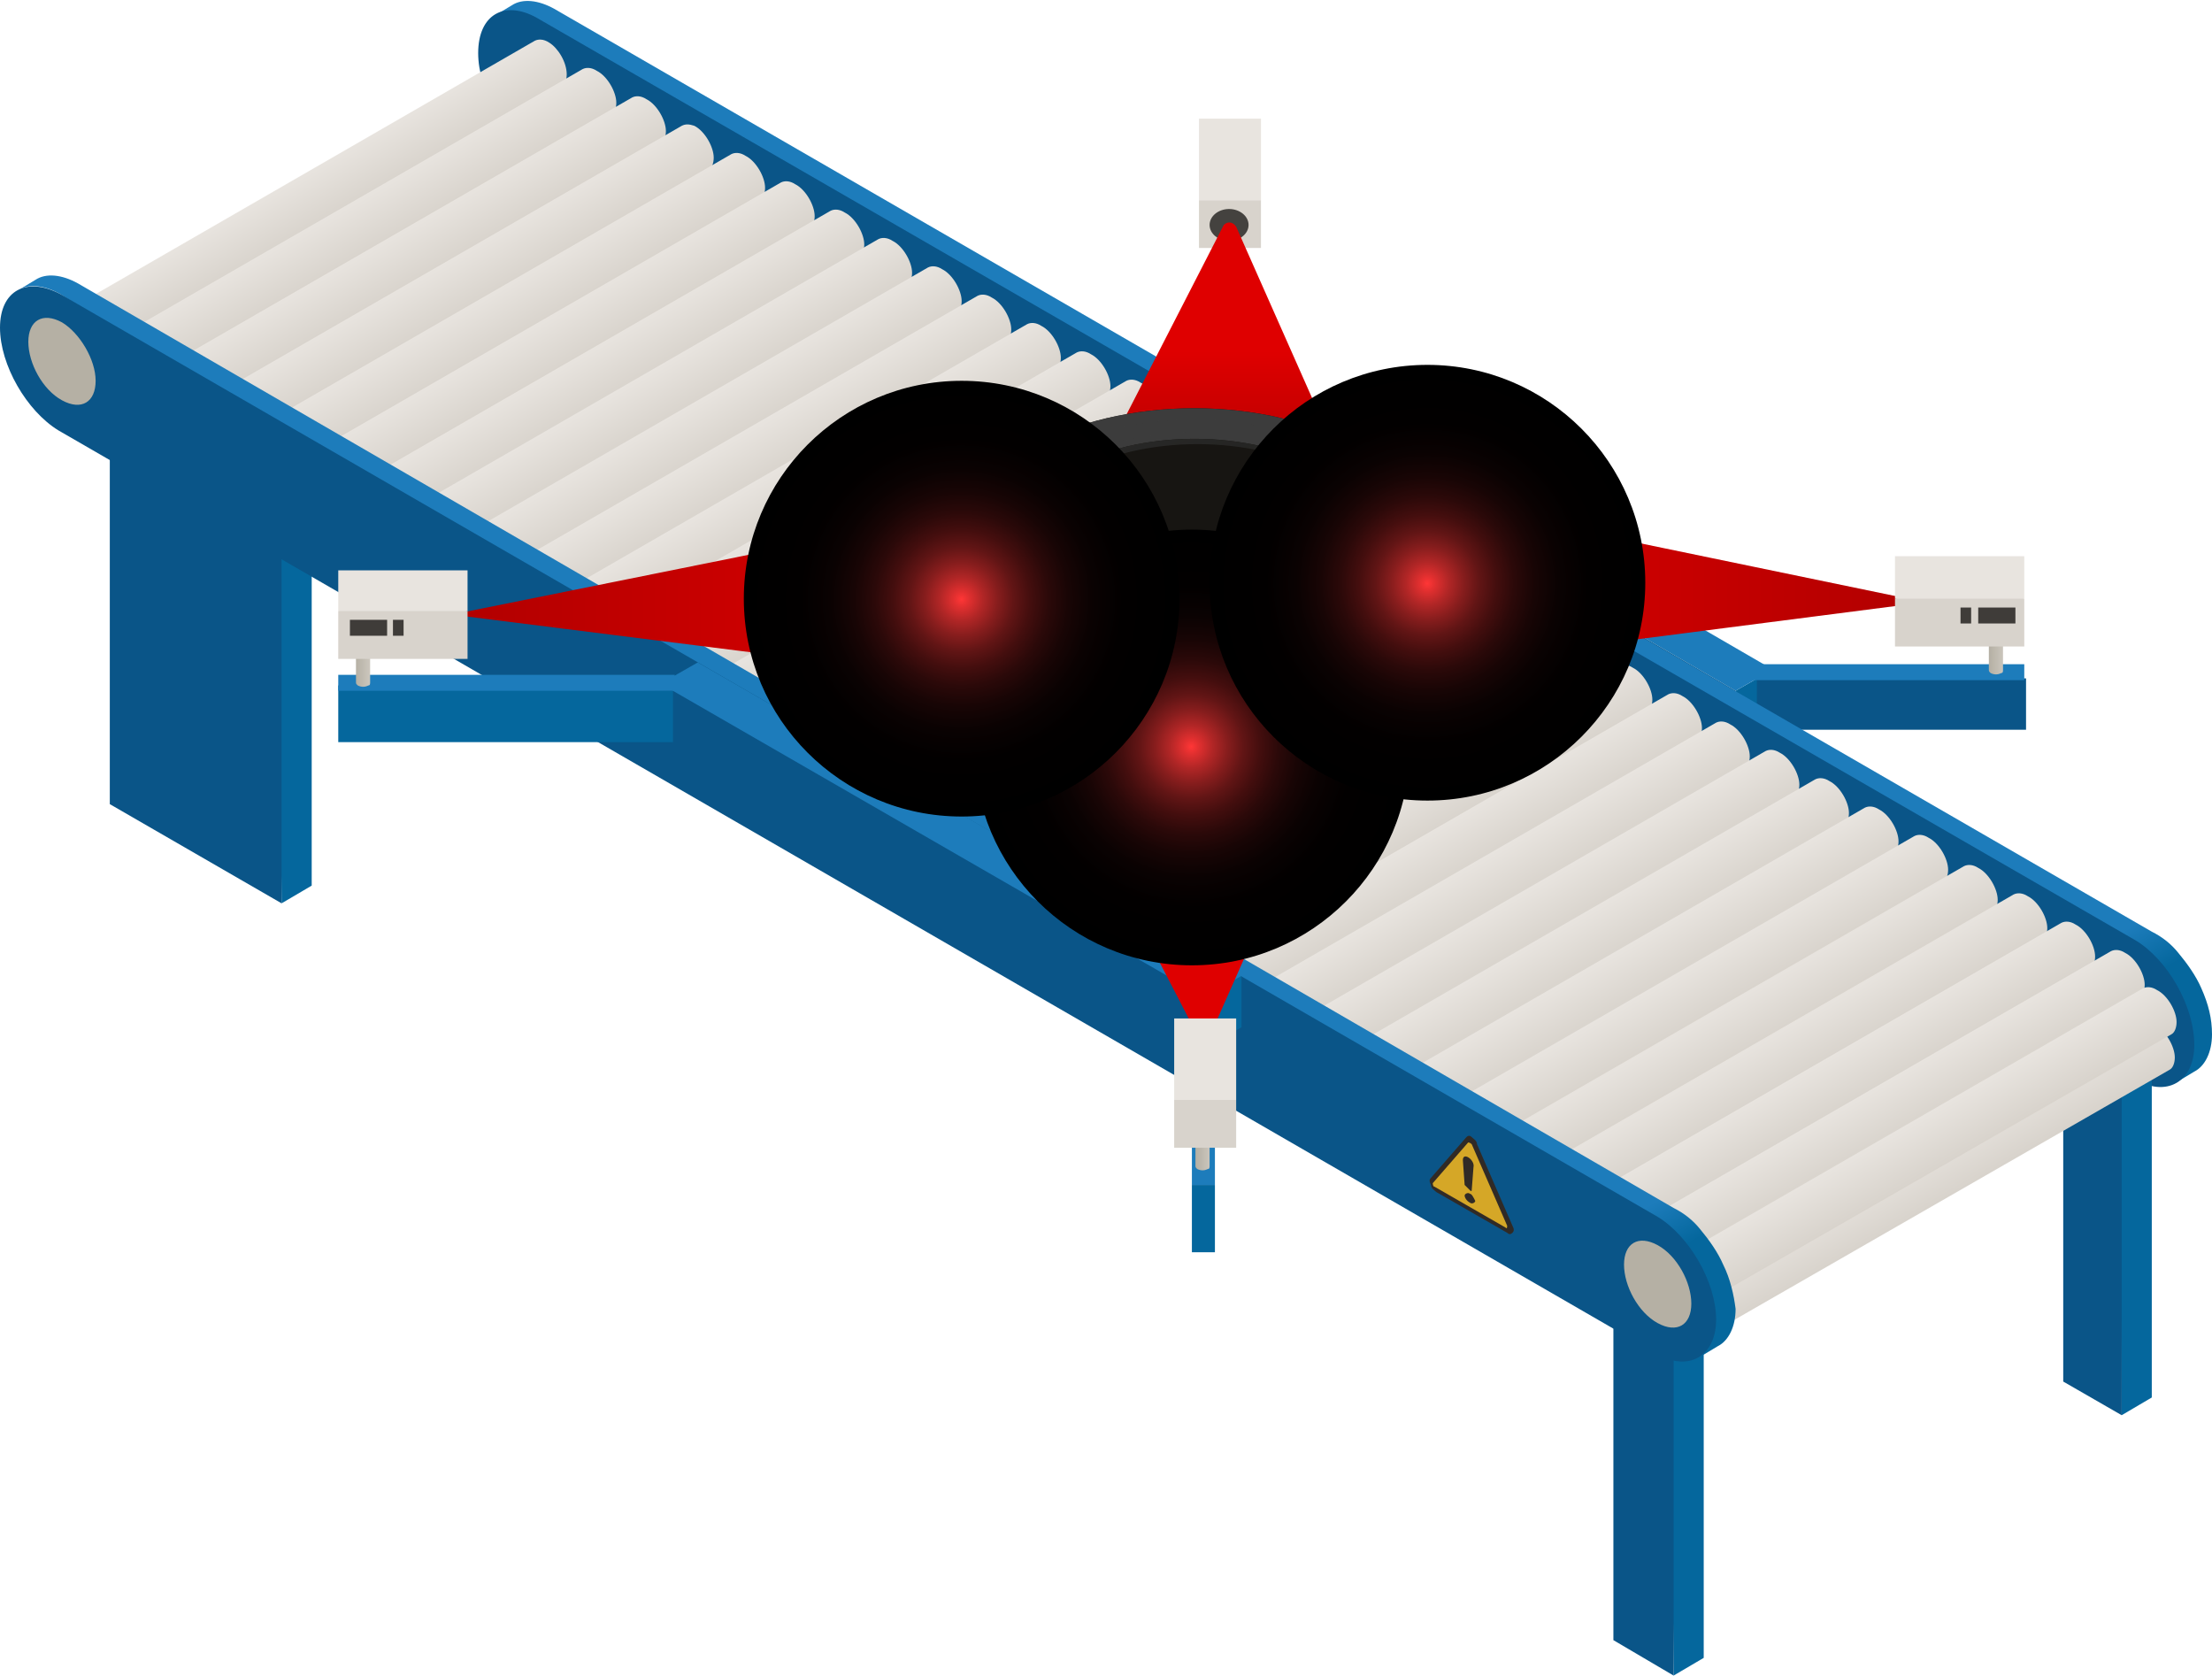 <?xml version="1.0" encoding="utf-8"?>
<!-- Generator: Adobe Illustrator 24.2.0, SVG Export Plug-In . SVG Version: 6.00 Build 0)  -->
<svg version="1.1" id="Layer_1" xmlns="http://www.w3.org/2000/svg" xmlns:xlink="http://www.w3.org/1999/xlink" x="0px" y="0px"
	 viewBox="0 0 124.9 94.6" style="enable-background:new 0 0 124.9 94.6;" xml:space="preserve">
<style type="text/css">
	.st0{fill:#0A5588;}
	.st1{fill:#05679D;}
	.st2{fill:#1D7CBB;}
	.st3{enable-background:new    ;}
	.st4{fill:url(#SVGID_1_);}
	.st5{fill:#D8D3CC;}
	.st6{fill:url(#Cylinder_face_1_);}
	.st7{fill:url(#Cylinder_body_1_);}
	.st8{fill:url(#Cylinder_face_2_);}
	.st9{fill:url(#Cylinder_body_2_);}
	.st10{fill:url(#Cylinder_face_3_);}
	.st11{fill:url(#Cylinder_body_3_);}
	.st12{fill:url(#Cylinder_face_4_);}
	.st13{fill:url(#Cylinder_body_4_);}
	.st14{fill:url(#Cylinder_face_5_);}
	.st15{fill:url(#Cylinder_body_5_);}
	.st16{fill:url(#Cylinder_face_6_);}
	.st17{fill:url(#Cylinder_body_6_);}
	.st18{fill:url(#Cylinder_face_7_);}
	.st19{fill:url(#Cylinder_body_7_);}
	.st20{fill:url(#Cylinder_face_8_);}
	.st21{fill:url(#Cylinder_body_8_);}
	.st22{fill:url(#Cylinder_face_9_);}
	.st23{fill:url(#Cylinder_body_9_);}
	.st24{fill:url(#Cylinder_face_10_);}
	.st25{fill:url(#Cylinder_body_10_);}
	.st26{fill:url(#Cylinder_face_11_);}
	.st27{fill:url(#Cylinder_body_11_);}
	.st28{fill:url(#Cylinder_face_12_);}
	.st29{fill:url(#Cylinder_body_12_);}
	.st30{fill:url(#Cylinder_face_13_);}
	.st31{fill:url(#Cylinder_body_13_);}
	.st32{fill:url(#Cylinder_face_14_);}
	.st33{fill:url(#Cylinder_body_14_);}
	.st34{fill:url(#Cylinder_face_15_);}
	.st35{fill:url(#Cylinder_body_15_);}
	.st36{fill:url(#Cylinder_face_16_);}
	.st37{fill:url(#Cylinder_body_16_);}
	.st38{fill:url(#Cylinder_face_17_);}
	.st39{fill:url(#Cylinder_body_17_);}
	.st40{fill:url(#Cylinder_face_18_);}
	.st41{fill:url(#Cylinder_body_18_);}
	.st42{fill:url(#Cylinder_face_19_);}
	.st43{fill:url(#Cylinder_body_19_);}
	.st44{fill:url(#Cylinder_face_20_);}
	.st45{fill:url(#Cylinder_body_20_);}
	.st46{fill:url(#Cylinder_face_21_);}
	.st47{fill:url(#Cylinder_body_21_);}
	.st48{fill:url(#Cylinder_face_22_);}
	.st49{fill:url(#Cylinder_body_22_);}
	.st50{fill:url(#Cylinder_face_23_);}
	.st51{fill:url(#Cylinder_body_23_);}
	.st52{fill:url(#Cylinder_face_24_);}
	.st53{fill:url(#Cylinder_body_24_);}
	.st54{fill:url(#Cylinder_face_25_);}
	.st55{fill:url(#Cylinder_body_25_);}
	.st56{fill:url(#Cylinder_face_26_);}
	.st57{fill:url(#Cylinder_body_26_);}
	.st58{fill:url(#Cylinder_face_27_);}
	.st59{fill:url(#Cylinder_body_27_);}
	.st60{fill:url(#Cylinder_face_28_);}
	.st61{fill:url(#Cylinder_body_28_);}
	.st62{fill:url(#Cylinder_face_29_);}
	.st63{fill:url(#Cylinder_body_29_);}
	.st64{fill:url(#Cylinder_face_30_);}
	.st65{fill:url(#Cylinder_body_30_);}
	.st66{fill:url(#Cylinder_face_31_);}
	.st67{fill:url(#Cylinder_body_31_);}
	.st68{fill:url(#Cylinder_face_32_);}
	.st69{fill:url(#Cylinder_body_32_);}
	.st70{fill:url(#Cylinder_face_33_);}
	.st71{fill:url(#Cylinder_body_33_);}
	.st72{fill:url(#Cylinder_face_34_);}
	.st73{fill:url(#Cylinder_body_34_);}
	.st74{fill:url(#Cylinder_face_35_);}
	.st75{fill:url(#Cylinder_body_35_);}
	.st76{fill:url(#SVGID_2_);}
	.st77{fill:#B5B0A4;}
	.st78{fill:#302A26;}
	.st79{fill:#D5A727;}
	.st80{opacity:0.7;fill:#B5B0A4;}
	.st81{fill:#E8E4DF;}
	.st82{fill:#44423F;}
	.st83{filter:url(#Adobe_OpacityMaskFilter);}
	.st84{filter:url(#Adobe_OpacityMaskFilter_1_);}
	.st85{mask:url(#SVGID_3_);fill:url(#SVGID_4_);}
	.st86{fill:url(#SVGID_5_);}
	.st87{clip-path:url(#SVGID_7_);fill:url(#SVGID_8_);}
	.st88{fill:#3C3C3C;}
	.st89{opacity:0.2;fill:#3C3C3C;}
	.st90{fill:#171512;}
	.st91{fill:url(#SVGID_9_);}
	.st92{filter:url(#Adobe_OpacityMaskFilter_2_);}
	.st93{filter:url(#Adobe_OpacityMaskFilter_3_);}
	.st94{mask:url(#SVGID_10_);fill:url(#SVGID_11_);}
	.st95{fill:url(#SVGID_12_);}
	.st96{fill:url(#SVGID_13_);}
	.st97{filter:url(#Adobe_OpacityMaskFilter_4_);}
	.st98{filter:url(#Adobe_OpacityMaskFilter_5_);}
	.st99{mask:url(#SVGID_14_);fill:url(#SVGID_15_);}
	.st100{fill:url(#SVGID_16_);}
	.st101{filter:url(#Adobe_OpacityMaskFilter_6_);}
	.st102{filter:url(#Adobe_OpacityMaskFilter_7_);}
	.st103{mask:url(#SVGID_17_);fill:url(#SVGID_18_);}
	.st104{fill:url(#SVGID_19_);}
	.st105{fill:url(#SVGID_20_);}
	.st106{fill:#3F3C39;}
	.st107{fill:url(#SVGID_21_);}
	.st108{fill:url(#SVGID_22_);}
	.st109{fill:url(#SVGID_23_);}
	.st110{fill:url(#SVGID_24_);}
	.st111{fill:url(#SVGID_25_);}
</style>
<g id="_x37__1_">
	<g>
		<g id="Axonometric_Cube_115_">
			<polygon id="Cube_face_-_left_71_" class="st0" points="98,41.9 67.3,24.2 67.3,21.2 98,39 			"/>
			<polygon id="Cube_face_-_right_56_" class="st1" points="100.1,40.7 98,41.9 98,39 100.1,37.8 			"/>
			<polygon id="Cube_face_-_top_77_" class="st2" points="98,39 67.3,21.2 69.4,20 100.1,37.8 			"/>
		</g>
		<g>
			<polygon class="st0" points="114.4,38.3 114.4,41.2 99.2,41.2 99.2,38 			"/>
			<rect x="99" y="37.5" class="st2" width="15.3" height="0.9"/>
		</g>
		<g>
			<g class="st3">
				<linearGradient id="SVGID_1_" gradientUnits="userSpaceOnUse" x1="52.208" y1="-13.192" x2="102.042" y2="73.124">
					<stop  offset="0.911" style="stop-color:#1D7CBB"/>
					<stop  offset="0.941" style="stop-color:#05679D"/>
				</linearGradient>
				<path class="st4" d="M124.3,55.8c-0.3-0.7-0.8-1.4-1.3-2c-0.4-0.5-0.9-0.9-1.5-1.2L31.3,0.5c-0.9-0.5-1.8-0.6-2.4-0.2l-1,0.6
					c0.6-0.4,1.5-0.3,2.4,0.2l92.6,60l1-0.6c0.6-0.3,1-1.1,1-2.1C124.9,57.5,124.7,56.7,124.3,55.8z"/>
				<path class="st0" d="M120.6,53.1L30.3,1C28.5,0,27,0.8,27,3c0,2.1,1.5,4.7,3.3,5.8l90.2,52.1c1.8,1.1,3.4,0.2,3.4-1.9
					C123.9,56.8,122.4,54.2,120.6,53.1z"/>
			</g>
			<g>
				<g>
					<polygon class="st1" points="15.7,26 17.6,25.1 17.6,50 15.9,51 					"/>
					<polygon class="st0" points="15.9,26.1 15.9,51 6.2,45.4 6.2,20.5 					"/>
				</g>
				<g>
					<polygon class="st1" points="94.3,71.4 96.2,70.4 96.2,93.6 94.5,94.6 					"/>
					<polygon class="st0" points="94.5,71.4 94.5,94.6 91.1,92.6 91.1,69.5 					"/>
				</g>
				<g>
					<polygon class="st1" points="119.6,56.7 121.5,55.8 121.5,78.9 119.8,79.9 					"/>
					<polygon class="st0" points="119.8,56.8 119.8,79.9 116.5,78 116.5,54.9 					"/>
				</g>
			</g>
			<path class="st5" d="M93.6,68.2L25.6,29c-1.8-1-3.3-0.2-3.3,1.9c0,2.1,1.5,4.6,3.3,5.7l68,39.2c1.8,1,3.3,0.2,3.3-1.9
				C96.9,71.8,95.4,69.2,93.6,68.2z"/>
			<g>
				<g id="Axonometric_Cylinder_162_">
					<linearGradient id="Cylinder_face_1_" gradientUnits="userSpaceOnUse" x1="94.196" y1="73.206" x2="95.69" y2="75.793">
						<stop  offset="0" style="stop-color:#E8E4DF"/>
						<stop  offset="1" style="stop-color:#D8D3CC"/>
					</linearGradient>
					<path id="Cylinder_face_122_" class="st6" d="M96,75.1c0,0.7-0.5,0.9-1.1,0.6c-0.6-0.3-1.1-1.2-1.1-1.8c0-0.7,0.5-0.9,1.1-0.6
						C95.5,73.6,96,74.4,96,75.1z"/>
					<linearGradient id="Cylinder_body_1_" gradientUnits="userSpaceOnUse" x1="107.908" y1="65.289" x2="109.402" y2="67.876">
						<stop  offset="0" style="stop-color:#E8E4DF"/>
						<stop  offset="1" style="stop-color:#D8D3CC"/>
					</linearGradient>
					<path id="Cylinder_body_73_" class="st7" d="M94.2,73.2l26.7-15.4c0.2-0.1,0.5-0.1,0.8,0.1c0.6,0.3,1.1,1.2,1.1,1.8
						c0,0.3-0.1,0.6-0.3,0.7L95.7,75.8c0.2-0.1,0.3-0.3,0.3-0.7c0-0.7-0.5-1.5-1.1-1.8C94.6,73.1,94.4,73.1,94.2,73.2z"/>
				</g>
				<g>
					<g id="Axonometric_Cylinder_161_">
						<linearGradient id="Cylinder_face_2_" gradientUnits="userSpaceOnUse" x1="3.483" y1="17.667" x2="4.977" y2="20.254">
							<stop  offset="0" style="stop-color:#E8E4DF"/>
							<stop  offset="1" style="stop-color:#D8D3CC"/>
						</linearGradient>
						<path id="Cylinder_face_121_" class="st8" d="M5.3,19.6c0,0.7-0.5,0.9-1.1,0.6c-0.6-0.3-1.1-1.2-1.1-1.8s0.5-0.9,1.1-0.6
							C4.8,18.1,5.3,18.9,5.3,19.6z"/>
						<linearGradient id="Cylinder_body_2_" gradientUnits="userSpaceOnUse" x1="17.195" y1="9.75" x2="18.689" y2="12.337">
							<stop  offset="0" style="stop-color:#E8E4DF"/>
							<stop  offset="1" style="stop-color:#D8D3CC"/>
						</linearGradient>
						<path id="Cylinder_body_72_" class="st9" d="M3.5,17.7L30.2,2.3c0.2-0.1,0.5-0.1,0.8,0.1C31.5,2.7,32,3.5,32,4.2
							c0,0.3-0.1,0.6-0.3,0.7L5,20.2c0.2-0.1,0.3-0.3,0.3-0.7c0-0.7-0.5-1.5-1.1-1.8C3.9,17.6,3.7,17.6,3.5,17.7z"/>
					</g>
					<g id="Axonometric_Cylinder_160_">
						<linearGradient id="Cylinder_face_3_" gradientUnits="userSpaceOnUse" x1="6.235" y1="19.256" x2="7.729" y2="21.843">
							<stop  offset="0" style="stop-color:#E8E4DF"/>
							<stop  offset="1" style="stop-color:#D8D3CC"/>
						</linearGradient>
						<path id="Cylinder_face_120_" class="st10" d="M8,21.2c0,0.7-0.5,0.9-1.1,0.6c-0.6-0.3-1.1-1.2-1.1-1.8S6.4,19,7,19.3
							C7.6,19.7,8,20.5,8,21.2z"/>
						<linearGradient id="Cylinder_body_3_" gradientUnits="userSpaceOnUse" x1="19.947" y1="11.339" x2="21.441" y2="13.926">
							<stop  offset="0" style="stop-color:#E8E4DF"/>
							<stop  offset="1" style="stop-color:#D8D3CC"/>
						</linearGradient>
						<path id="Cylinder_body_71_" class="st11" d="M6.2,19.3L32.9,3.9c0.2-0.1,0.5-0.1,0.8,0.1c0.6,0.3,1.1,1.2,1.1,1.8
							c0,0.3-0.1,0.6-0.3,0.7L7.7,21.8C7.9,21.7,8,21.5,8,21.2c0-0.7-0.5-1.5-1.1-1.8C6.7,19.2,6.4,19.1,6.2,19.3z"/>
					</g>
					<g id="Axonometric_Cylinder_159_">
						<linearGradient id="Cylinder_face_4_" gradientUnits="userSpaceOnUse" x1="9.021" y1="20.864" x2="10.514" y2="23.451">
							<stop  offset="0" style="stop-color:#E8E4DF"/>
							<stop  offset="1" style="stop-color:#D8D3CC"/>
						</linearGradient>
						<path id="Cylinder_face_119_" class="st12" d="M10.8,22.8c0,0.7-0.5,0.9-1.1,0.6s-1.1-1.2-1.1-1.8s0.5-0.9,1.1-0.6
							C10.4,21.3,10.8,22.1,10.8,22.8z"/>
						<linearGradient id="Cylinder_body_4_" gradientUnits="userSpaceOnUse" x1="22.732" y1="12.947" x2="24.226" y2="15.534">
							<stop  offset="0" style="stop-color:#E8E4DF"/>
							<stop  offset="1" style="stop-color:#D8D3CC"/>
						</linearGradient>
						<path id="Cylinder_body_70_" class="st13" d="M9,20.9L35.7,5.5c0.2-0.1,0.5-0.1,0.8,0.1c0.6,0.3,1.1,1.2,1.1,1.8
							c0,0.3-0.1,0.6-0.3,0.7L10.5,23.4c0.2-0.1,0.3-0.3,0.3-0.7c0-0.7-0.5-1.5-1.1-1.8C9.5,20.8,9.2,20.8,9,20.9z"/>
					</g>
					<g id="Axonometric_Cylinder_156_">
						<linearGradient id="Cylinder_face_5_" gradientUnits="userSpaceOnUse" x1="11.806" y1="22.472" x2="13.299" y2="25.058">
							<stop  offset="0" style="stop-color:#E8E4DF"/>
							<stop  offset="1" style="stop-color:#D8D3CC"/>
						</linearGradient>
						<path id="Cylinder_face_118_" class="st14" d="M13.6,24.4c0,0.7-0.5,0.9-1.1,0.6c-0.6-0.3-1.1-1.2-1.1-1.8
							c0-0.7,0.5-0.9,1.1-0.6C13.1,22.9,13.6,23.7,13.6,24.4z"/>
						<linearGradient id="Cylinder_body_5_" gradientUnits="userSpaceOnUse" x1="25.517" y1="14.555" x2="27.011" y2="17.142">
							<stop  offset="0" style="stop-color:#E8E4DF"/>
							<stop  offset="1" style="stop-color:#D8D3CC"/>
						</linearGradient>
						<path id="Cylinder_body_69_" class="st15" d="M11.8,22.5L38.5,7.1C38.7,7,38.9,7,39.2,7.1c0.6,0.3,1.1,1.2,1.1,1.8
							c0,0.3-0.1,0.6-0.3,0.7L13.3,25.1c0.2-0.1,0.3-0.3,0.3-0.7c0-0.7-0.5-1.5-1.1-1.8C12.3,22.4,12,22.4,11.8,22.5z"/>
					</g>
					<g id="Axonometric_Cylinder_154_">
						<linearGradient id="Cylinder_face_6_" gradientUnits="userSpaceOnUse" x1="14.591" y1="24.08" x2="16.084" y2="26.666">
							<stop  offset="0" style="stop-color:#E8E4DF"/>
							<stop  offset="1" style="stop-color:#D8D3CC"/>
						</linearGradient>
						<path id="Cylinder_face_117_" class="st16" d="M16.4,26c0,0.7-0.5,0.9-1.1,0.6s-1.1-1.2-1.1-1.8s0.5-0.9,1.1-0.6
							C15.9,24.5,16.4,25.3,16.4,26z"/>
						<linearGradient id="Cylinder_body_6_" gradientUnits="userSpaceOnUse" x1="28.302" y1="16.163" x2="29.796" y2="18.75">
							<stop  offset="0" style="stop-color:#E8E4DF"/>
							<stop  offset="1" style="stop-color:#D8D3CC"/>
						</linearGradient>
						<path id="Cylinder_body_68_" class="st17" d="M14.6,24.1L41.3,8.7c0.2-0.1,0.5-0.1,0.8,0.1c0.6,0.3,1.1,1.2,1.1,1.8
							c0,0.3-0.1,0.6-0.3,0.7L16.1,26.7c0.2-0.1,0.3-0.3,0.3-0.7c0-0.7-0.5-1.5-1.1-1.8C15,24,14.8,24,14.6,24.1z"/>
					</g>
					<g id="Axonometric_Cylinder_113_">
						<linearGradient id="Cylinder_face_7_" gradientUnits="userSpaceOnUse" x1="17.376" y1="25.688" x2="18.869" y2="28.274">
							<stop  offset="0" style="stop-color:#E8E4DF"/>
							<stop  offset="1" style="stop-color:#D8D3CC"/>
						</linearGradient>
						<path id="Cylinder_face_116_" class="st18" d="M19.2,27.6c0,0.7-0.5,0.9-1.1,0.6c-0.6-0.3-1.1-1.2-1.1-1.8s0.5-0.9,1.1-0.6
							C18.7,26.1,19.2,26.9,19.2,27.6z"/>
						<linearGradient id="Cylinder_body_7_" gradientUnits="userSpaceOnUse" x1="31.087" y1="17.771" x2="32.581" y2="20.358">
							<stop  offset="0" style="stop-color:#E8E4DF"/>
							<stop  offset="1" style="stop-color:#D8D3CC"/>
						</linearGradient>
						<path id="Cylinder_body_67_" class="st19" d="M17.4,25.7l26.7-15.4c0.2-0.1,0.5-0.1,0.8,0.1c0.6,0.3,1.1,1.2,1.1,1.8
							c0,0.3-0.1,0.6-0.3,0.7L18.9,28.3c0.2-0.1,0.3-0.3,0.3-0.7c0-0.7-0.5-1.5-1.1-1.8C17.8,25.6,17.6,25.6,17.4,25.7z"/>
					</g>
					<g id="Axonometric_Cylinder_112_">
						<linearGradient id="Cylinder_face_8_" gradientUnits="userSpaceOnUse" x1="20.161" y1="27.296" x2="21.654" y2="29.882">
							<stop  offset="0" style="stop-color:#E8E4DF"/>
							<stop  offset="1" style="stop-color:#D8D3CC"/>
						</linearGradient>
						<path id="Cylinder_face_115_" class="st20" d="M22,29.2c0,0.7-0.5,0.9-1.1,0.6c-0.6-0.3-1.1-1.2-1.1-1.8s0.5-0.9,1.1-0.6
							C21.5,27.7,22,28.5,22,29.2z"/>
						<linearGradient id="Cylinder_body_8_" gradientUnits="userSpaceOnUse" x1="33.873" y1="19.379" x2="35.366" y2="21.966">
							<stop  offset="0" style="stop-color:#E8E4DF"/>
							<stop  offset="1" style="stop-color:#D8D3CC"/>
						</linearGradient>
						<path id="Cylinder_body_66_" class="st21" d="M20.2,27.3l26.7-15.4c0.2-0.1,0.5-0.1,0.8,0.1c0.6,0.3,1.1,1.2,1.1,1.8
							c0,0.3-0.1,0.6-0.3,0.7L21.7,29.9c0.2-0.1,0.3-0.3,0.3-0.7c0-0.7-0.5-1.5-1.1-1.8C20.6,27.2,20.3,27.2,20.2,27.3z"/>
					</g>
					<g id="Axonometric_Cylinder_111_">
						<linearGradient id="Cylinder_face_9_" gradientUnits="userSpaceOnUse" x1="22.946" y1="28.903" x2="24.439" y2="31.49">
							<stop  offset="0" style="stop-color:#E8E4DF"/>
							<stop  offset="1" style="stop-color:#D8D3CC"/>
						</linearGradient>
						<path id="Cylinder_face_114_" class="st22" d="M24.7,30.8c0,0.7-0.5,0.9-1.1,0.6c-0.6-0.3-1.1-1.2-1.1-1.8s0.5-0.9,1.1-0.6
							C24.3,29.3,24.7,30.1,24.7,30.8z"/>
						<linearGradient id="Cylinder_body_9_" gradientUnits="userSpaceOnUse" x1="36.657" y1="20.987" x2="38.151" y2="23.574">
							<stop  offset="0" style="stop-color:#E8E4DF"/>
							<stop  offset="1" style="stop-color:#D8D3CC"/>
						</linearGradient>
						<path id="Cylinder_body_65_" class="st23" d="M22.9,28.9l26.7-15.4c0.2-0.1,0.5-0.1,0.8,0.1c0.6,0.3,1.1,1.2,1.1,1.8
							c0,0.3-0.1,0.6-0.3,0.7L24.4,31.5c0.2-0.1,0.3-0.3,0.3-0.7c0-0.7-0.5-1.5-1.1-1.8C23.4,28.8,23.1,28.8,22.9,28.9z"/>
					</g>
					<g id="Axonometric_Cylinder_110_">
						<linearGradient id="Cylinder_face_10_" gradientUnits="userSpaceOnUse" x1="25.731" y1="30.511" x2="27.224" y2="33.098">
							<stop  offset="0" style="stop-color:#E8E4DF"/>
							<stop  offset="1" style="stop-color:#D8D3CC"/>
						</linearGradient>
						<path id="Cylinder_face_113_" class="st24" d="M27.5,32.4c0,0.7-0.5,0.9-1.1,0.6c-0.6-0.3-1.1-1.2-1.1-1.8s0.5-0.9,1.1-0.6
							C27.1,30.9,27.5,31.7,27.5,32.4z"/>
						<linearGradient id="Cylinder_body_10_" gradientUnits="userSpaceOnUse" x1="39.443" y1="22.595" x2="40.936" y2="25.182">
							<stop  offset="0" style="stop-color:#E8E4DF"/>
							<stop  offset="1" style="stop-color:#D8D3CC"/>
						</linearGradient>
						<path id="Cylinder_body_64_" class="st25" d="M25.7,30.5l26.7-15.4c0.2-0.1,0.5-0.1,0.8,0.1c0.6,0.3,1.1,1.2,1.1,1.8
							c0,0.3-0.1,0.6-0.3,0.7L27.2,33.1c0.2-0.1,0.3-0.3,0.3-0.7c0-0.7-0.5-1.5-1.1-1.8C26.2,30.4,25.9,30.4,25.7,30.5z"/>
					</g>
					<g id="Axonometric_Cylinder_109_">
						<linearGradient id="Cylinder_face_11_" gradientUnits="userSpaceOnUse" x1="28.516" y1="32.119" x2="30.009" y2="34.706">
							<stop  offset="0" style="stop-color:#E8E4DF"/>
							<stop  offset="1" style="stop-color:#D8D3CC"/>
						</linearGradient>
						<path id="Cylinder_face_112_" class="st26" d="M30.3,34c0,0.7-0.5,0.9-1.1,0.6c-0.6-0.3-1.1-1.2-1.1-1.8s0.5-0.9,1.1-0.6
							C29.8,32.5,30.3,33.3,30.3,34z"/>
						<linearGradient id="Cylinder_body_11_" gradientUnits="userSpaceOnUse" x1="42.228" y1="24.203" x2="43.721" y2="26.79">
							<stop  offset="0" style="stop-color:#E8E4DF"/>
							<stop  offset="1" style="stop-color:#D8D3CC"/>
						</linearGradient>
						<path id="Cylinder_body_63_" class="st27" d="M28.5,32.1l26.7-15.4c0.2-0.1,0.5-0.1,0.8,0.1c0.6,0.3,1.1,1.2,1.1,1.8
							c0,0.3-0.1,0.6-0.3,0.7L30,34.7c0.2-0.1,0.3-0.3,0.3-0.7c0-0.7-0.5-1.5-1.1-1.8C29,32,28.7,32,28.5,32.1z"/>
					</g>
					<g id="Axonometric_Cylinder_108_">
						<linearGradient id="Cylinder_face_12_" gradientUnits="userSpaceOnUse" x1="31.301" y1="33.727" x2="32.794" y2="36.314">
							<stop  offset="0" style="stop-color:#E8E4DF"/>
							<stop  offset="1" style="stop-color:#D8D3CC"/>
						</linearGradient>
						<path id="Cylinder_face_111_" class="st28" d="M33.1,35.6c0,0.7-0.5,0.9-1.1,0.6c-0.6-0.3-1.1-1.2-1.1-1.8
							c0-0.7,0.5-0.9,1.1-0.6C32.6,34.1,33.1,35,33.1,35.6z"/>
						<linearGradient id="Cylinder_body_12_" gradientUnits="userSpaceOnUse" x1="45.013" y1="25.811" x2="46.506" y2="28.398">
							<stop  offset="0" style="stop-color:#E8E4DF"/>
							<stop  offset="1" style="stop-color:#D8D3CC"/>
						</linearGradient>
						<path id="Cylinder_body_62_" class="st29" d="M31.3,33.7L58,18.3c0.2-0.1,0.5-0.1,0.8,0.1c0.6,0.3,1.1,1.2,1.1,1.8
							c0,0.3-0.1,0.6-0.3,0.7L32.8,36.3c0.2-0.1,0.3-0.3,0.3-0.7c0-0.7-0.5-1.5-1.1-1.8C31.8,33.6,31.5,33.6,31.3,33.7z"/>
					</g>
					<g id="Axonometric_Cylinder_107_">
						<linearGradient id="Cylinder_face_13_" gradientUnits="userSpaceOnUse" x1="34.086" y1="35.335" x2="35.579" y2="37.922">
							<stop  offset="0" style="stop-color:#E8E4DF"/>
							<stop  offset="1" style="stop-color:#D8D3CC"/>
						</linearGradient>
						<path id="Cylinder_face_110_" class="st30" d="M35.9,37.2c0,0.7-0.5,0.9-1.1,0.6c-0.6-0.3-1.1-1.2-1.1-1.8s0.5-0.9,1.1-0.6
							C35.4,35.7,35.9,36.6,35.9,37.2z"/>
						<linearGradient id="Cylinder_body_13_" gradientUnits="userSpaceOnUse" x1="47.798" y1="27.419" x2="49.291" y2="30.006">
							<stop  offset="0" style="stop-color:#E8E4DF"/>
							<stop  offset="1" style="stop-color:#D8D3CC"/>
						</linearGradient>
						<path id="Cylinder_body_61_" class="st31" d="M34.1,35.3l26.7-15.4c0.2-0.1,0.5-0.1,0.8,0.1c0.6,0.3,1.1,1.2,1.1,1.8
							c0,0.3-0.1,0.6-0.3,0.7L35.6,37.9c0.2-0.1,0.3-0.3,0.3-0.7c0-0.7-0.5-1.5-1.1-1.8C34.5,35.2,34.3,35.2,34.1,35.3z"/>
					</g>
				</g>
				<g>
					<g id="Axonometric_Cylinder_106_">
						<linearGradient id="Cylinder_face_14_" gradientUnits="userSpaceOnUse" x1="36.861" y1="36.938" x2="38.355" y2="39.524">
							<stop  offset="0" style="stop-color:#E8E4DF"/>
							<stop  offset="1" style="stop-color:#D8D3CC"/>
						</linearGradient>
						<path id="Cylinder_face_109_" class="st32" d="M38.7,38.8c0,0.7-0.5,0.9-1.1,0.6c-0.6-0.3-1.1-1.2-1.1-1.8
							c0-0.7,0.5-0.9,1.1-0.6C38.2,37.3,38.7,38.2,38.7,38.8z"/>
						<linearGradient id="Cylinder_body_14_" gradientUnits="userSpaceOnUse" x1="50.573" y1="29.021" x2="52.067" y2="31.608">
							<stop  offset="0" style="stop-color:#E8E4DF"/>
							<stop  offset="1" style="stop-color:#D8D3CC"/>
						</linearGradient>
						<path id="Cylinder_body_60_" class="st33" d="M36.9,36.9l26.7-15.4c0.2-0.1,0.5-0.1,0.8,0.1c0.6,0.3,1.1,1.2,1.1,1.8
							c0,0.3-0.1,0.6-0.3,0.7L38.4,39.5c0.2-0.1,0.3-0.3,0.3-0.7c0-0.7-0.5-1.5-1.1-1.8C37.3,36.8,37,36.8,36.9,36.9z"/>
					</g>
					<g id="Axonometric_Cylinder_105_">
						<linearGradient id="Cylinder_face_15_" gradientUnits="userSpaceOnUse" x1="39.613" y1="38.526" x2="41.107" y2="41.113">
							<stop  offset="0" style="stop-color:#E8E4DF"/>
							<stop  offset="1" style="stop-color:#D8D3CC"/>
						</linearGradient>
						<path id="Cylinder_face_108_" class="st34" d="M41.4,40.4c0,0.7-0.5,0.9-1.1,0.6c-0.6-0.3-1.1-1.2-1.1-1.8
							c0-0.7,0.5-0.9,1.1-0.6S41.4,39.8,41.4,40.4z"/>
						<linearGradient id="Cylinder_body_15_" gradientUnits="userSpaceOnUse" x1="53.325" y1="30.61" x2="54.819" y2="33.197">
							<stop  offset="0" style="stop-color:#E8E4DF"/>
							<stop  offset="1" style="stop-color:#D8D3CC"/>
						</linearGradient>
						<path id="Cylinder_body_59_" class="st35" d="M39.6,38.5l26.7-15.4c0.2-0.1,0.5-0.1,0.8,0.1c0.6,0.3,1.1,1.2,1.1,1.8
							c0,0.3-0.1,0.6-0.3,0.7L41.1,41.1c0.2-0.1,0.3-0.3,0.3-0.7c0-0.7-0.5-1.5-1.1-1.8C40.1,38.4,39.8,38.4,39.6,38.5z"/>
					</g>
					<g id="Axonometric_Cylinder_104_">
						<linearGradient id="Cylinder_face_16_" gradientUnits="userSpaceOnUse" x1="42.398" y1="40.135" x2="43.892" y2="42.721">
							<stop  offset="0" style="stop-color:#E8E4DF"/>
							<stop  offset="1" style="stop-color:#D8D3CC"/>
						</linearGradient>
						<path id="Cylinder_face_105_" class="st36" d="M44.2,42c0,0.7-0.5,0.9-1.1,0.6c-0.6-0.3-1.1-1.2-1.1-1.8
							c0-0.7,0.5-0.9,1.1-0.6S44.2,41.4,44.2,42z"/>
						<linearGradient id="Cylinder_body_16_" gradientUnits="userSpaceOnUse" x1="56.11" y1="32.218" x2="57.604" y2="34.805">
							<stop  offset="0" style="stop-color:#E8E4DF"/>
							<stop  offset="1" style="stop-color:#D8D3CC"/>
						</linearGradient>
						<path id="Cylinder_body_58_" class="st37" d="M42.4,40.1l26.7-15.4c0.2-0.1,0.5-0.1,0.8,0.1c0.6,0.3,1.1,1.2,1.1,1.8
							c0,0.3-0.1,0.6-0.3,0.7L43.9,42.7c0.2-0.1,0.3-0.3,0.3-0.7c0-0.7-0.5-1.5-1.1-1.8C42.9,40,42.6,40,42.4,40.1z"/>
					</g>
					<g id="Axonometric_Cylinder_103_">
						<linearGradient id="Cylinder_face_17_" gradientUnits="userSpaceOnUse" x1="45.183" y1="41.742" x2="46.677" y2="44.329">
							<stop  offset="0" style="stop-color:#E8E4DF"/>
							<stop  offset="1" style="stop-color:#D8D3CC"/>
						</linearGradient>
						<path id="Cylinder_face_104_" class="st38" d="M47,43.6c0,0.7-0.5,0.9-1.1,0.6c-0.6-0.3-1.1-1.2-1.1-1.8
							c0-0.7,0.5-0.9,1.1-0.6C46.5,42.2,47,43,47,43.6z"/>
						<linearGradient id="Cylinder_body_17_" gradientUnits="userSpaceOnUse" x1="58.895" y1="33.826" x2="60.389" y2="36.413">
							<stop  offset="0" style="stop-color:#E8E4DF"/>
							<stop  offset="1" style="stop-color:#D8D3CC"/>
						</linearGradient>
						<path id="Cylinder_body_57_" class="st39" d="M45.2,41.7l26.7-15.4c0.2-0.1,0.5-0.1,0.8,0.1c0.6,0.3,1.1,1.2,1.1,1.8
							c0,0.3-0.1,0.6-0.3,0.7L46.7,44.3c0.2-0.1,0.3-0.3,0.3-0.7c0-0.7-0.5-1.5-1.1-1.8C45.6,41.6,45.4,41.6,45.2,41.7z"/>
					</g>
					<g id="Axonometric_Cylinder_102_">
						<linearGradient id="Cylinder_face_18_" gradientUnits="userSpaceOnUse" x1="47.968" y1="43.35" x2="49.462" y2="45.937">
							<stop  offset="0" style="stop-color:#E8E4DF"/>
							<stop  offset="1" style="stop-color:#D8D3CC"/>
						</linearGradient>
						<path id="Cylinder_face_103_" class="st40" d="M49.8,45.3c0,0.7-0.5,0.9-1.1,0.6c-0.6-0.3-1.1-1.2-1.1-1.8
							c0-0.7,0.5-0.9,1.1-0.6S49.8,44.6,49.8,45.3z"/>
						<linearGradient id="Cylinder_body_18_" gradientUnits="userSpaceOnUse" x1="61.68" y1="35.434" x2="63.174" y2="38.021">
							<stop  offset="0" style="stop-color:#E8E4DF"/>
							<stop  offset="1" style="stop-color:#D8D3CC"/>
						</linearGradient>
						<path id="Cylinder_body_56_" class="st41" d="M48,43.4l26.7-15.4c0.2-0.1,0.5-0.1,0.8,0.1c0.6,0.3,1.1,1.2,1.1,1.8
							c0,0.3-0.1,0.6-0.3,0.7L49.5,45.9c0.2-0.1,0.3-0.3,0.3-0.7c0-0.7-0.5-1.5-1.1-1.8C48.4,43.3,48.2,43.2,48,43.4z"/>
					</g>
					<g id="Axonometric_Cylinder_101_">
						<linearGradient id="Cylinder_face_19_" gradientUnits="userSpaceOnUse" x1="50.754" y1="44.958" x2="52.247" y2="47.545">
							<stop  offset="0" style="stop-color:#E8E4DF"/>
							<stop  offset="1" style="stop-color:#D8D3CC"/>
						</linearGradient>
						<path id="Cylinder_face_102_" class="st42" d="M52.6,46.9c0,0.7-0.5,0.9-1.1,0.6c-0.6-0.3-1.1-1.2-1.1-1.8
							c0-0.7,0.5-0.9,1.1-0.6C52.1,45.4,52.6,46.2,52.6,46.9z"/>
						<linearGradient id="Cylinder_body_19_" gradientUnits="userSpaceOnUse" x1="64.466" y1="37.042" x2="65.959" y2="39.629">
							<stop  offset="0" style="stop-color:#E8E4DF"/>
							<stop  offset="1" style="stop-color:#D8D3CC"/>
						</linearGradient>
						<path id="Cylinder_body_55_" class="st43" d="M50.7,45l26.7-15.4c0.2-0.1,0.5-0.1,0.8,0.1c0.6,0.3,1.1,1.2,1.1,1.8
							c0,0.3-0.1,0.6-0.3,0.7L52.3,47.5c0.2-0.1,0.3-0.3,0.3-0.7c0-0.7-0.5-1.5-1.1-1.8C51.2,44.9,50.9,44.8,50.7,45z"/>
					</g>
					<g id="Axonometric_Cylinder_100_">
						<linearGradient id="Cylinder_face_20_" gradientUnits="userSpaceOnUse" x1="53.538" y1="46.566" x2="55.032" y2="49.153">
							<stop  offset="0" style="stop-color:#E8E4DF"/>
							<stop  offset="1" style="stop-color:#D8D3CC"/>
						</linearGradient>
						<path id="Cylinder_face_100_" class="st44" d="M55.3,48.5c0,0.7-0.5,0.9-1.1,0.6c-0.6-0.3-1.1-1.2-1.1-1.8
							c0-0.7,0.5-0.9,1.1-0.6S55.3,47.8,55.3,48.5z"/>
						<linearGradient id="Cylinder_body_20_" gradientUnits="userSpaceOnUse" x1="67.25" y1="38.65" x2="68.744" y2="41.236">
							<stop  offset="0" style="stop-color:#E8E4DF"/>
							<stop  offset="1" style="stop-color:#D8D3CC"/>
						</linearGradient>
						<path id="Cylinder_body_54_" class="st45" d="M53.5,46.6l26.7-15.4c0.2-0.1,0.5-0.1,0.8,0.1c0.6,0.3,1.1,1.2,1.1,1.8
							c0,0.3-0.1,0.6-0.3,0.7L55,49.1c0.2-0.1,0.3-0.3,0.3-0.7c0-0.7-0.5-1.5-1.1-1.8C54,46.5,53.7,46.5,53.5,46.6z"/>
					</g>
					<g id="Axonometric_Cylinder_99_">
						<linearGradient id="Cylinder_face_21_" gradientUnits="userSpaceOnUse" x1="56.324" y1="48.174" x2="57.817" y2="50.761">
							<stop  offset="0" style="stop-color:#E8E4DF"/>
							<stop  offset="1" style="stop-color:#D8D3CC"/>
						</linearGradient>
						<path id="Cylinder_face_98_" class="st46" d="M58.1,50.1c0,0.7-0.5,0.9-1.1,0.6c-0.6-0.3-1.1-1.2-1.1-1.8
							c0-0.7,0.5-0.9,1.1-0.6S58.1,49.4,58.1,50.1z"/>
						<linearGradient id="Cylinder_body_21_" gradientUnits="userSpaceOnUse" x1="70.035" y1="40.258" x2="71.529" y2="42.844">
							<stop  offset="0" style="stop-color:#E8E4DF"/>
							<stop  offset="1" style="stop-color:#D8D3CC"/>
						</linearGradient>
						<path id="Cylinder_body_53_" class="st47" d="M56.3,48.2L83,32.8c0.2-0.1,0.5-0.1,0.8,0.1c0.6,0.3,1.1,1.2,1.1,1.8
							c0,0.3-0.1,0.6-0.3,0.7L57.8,50.8c0.2-0.1,0.3-0.3,0.3-0.7c0-0.7-0.5-1.5-1.1-1.8C56.8,48.1,56.5,48.1,56.3,48.2z"/>
					</g>
					<g id="Axonometric_Cylinder_98_">
						<linearGradient id="Cylinder_face_22_" gradientUnits="userSpaceOnUse" x1="59.109" y1="49.782" x2="60.602" y2="52.369">
							<stop  offset="0" style="stop-color:#E8E4DF"/>
							<stop  offset="1" style="stop-color:#D8D3CC"/>
						</linearGradient>
						<path id="Cylinder_face_97_" class="st48" d="M60.9,51.7c0,0.7-0.5,0.9-1.1,0.6s-1.1-1.2-1.1-1.8c0-0.7,0.5-0.9,1.1-0.6
							S60.9,51,60.9,51.7z"/>
						<linearGradient id="Cylinder_body_22_" gradientUnits="userSpaceOnUse" x1="72.82" y1="41.866" x2="74.314" y2="44.452">
							<stop  offset="0" style="stop-color:#E8E4DF"/>
							<stop  offset="1" style="stop-color:#D8D3CC"/>
						</linearGradient>
						<path id="Cylinder_body_52_" class="st49" d="M59.1,49.8l26.7-15.4c0.2-0.1,0.5-0.1,0.8,0.1c0.6,0.3,1.1,1.2,1.1,1.8
							c0,0.3-0.1,0.6-0.3,0.7L60.6,52.4c0.2-0.1,0.3-0.3,0.3-0.7c0-0.7-0.5-1.5-1.1-1.8C59.6,49.7,59.3,49.7,59.1,49.8z"/>
					</g>
					<g id="Axonometric_Cylinder_97_">
						<linearGradient id="Cylinder_face_23_" gradientUnits="userSpaceOnUse" x1="61.894" y1="51.39" x2="63.387" y2="53.977">
							<stop  offset="0" style="stop-color:#E8E4DF"/>
							<stop  offset="1" style="stop-color:#D8D3CC"/>
						</linearGradient>
						<path id="Cylinder_face_96_" class="st50" d="M63.7,53.3c0,0.7-0.5,0.9-1.1,0.6s-1.1-1.2-1.1-1.8c0-0.7,0.5-0.9,1.1-0.6
							S63.7,52.6,63.7,53.3z"/>
						<linearGradient id="Cylinder_body_23_" gradientUnits="userSpaceOnUse" x1="75.606" y1="43.474" x2="77.099" y2="46.06">
							<stop  offset="0" style="stop-color:#E8E4DF"/>
							<stop  offset="1" style="stop-color:#D8D3CC"/>
						</linearGradient>
						<path id="Cylinder_body_51_" class="st51" d="M61.9,51.4L88.6,36c0.2-0.1,0.5-0.1,0.8,0.1c0.6,0.3,1.1,1.2,1.1,1.8
							c0,0.3-0.1,0.6-0.3,0.7L63.4,54c0.2-0.1,0.3-0.3,0.3-0.7c0-0.7-0.5-1.5-1.1-1.8C62.3,51.3,62.1,51.3,61.9,51.4z"/>
					</g>
					<g id="Axonometric_Cylinder_96_">
						<linearGradient id="Cylinder_face_24_" gradientUnits="userSpaceOnUse" x1="64.679" y1="52.998" x2="66.172" y2="55.585">
							<stop  offset="0" style="stop-color:#E8E4DF"/>
							<stop  offset="1" style="stop-color:#D8D3CC"/>
						</linearGradient>
						<path id="Cylinder_face_95_" class="st52" d="M66.5,54.9c0,0.7-0.5,0.9-1.1,0.6s-1.1-1.2-1.1-1.8c0-0.7,0.5-0.9,1.1-0.6
							S66.5,54.2,66.5,54.9z"/>
						<linearGradient id="Cylinder_body_24_" gradientUnits="userSpaceOnUse" x1="78.391" y1="45.081" x2="79.884" y2="47.668">
							<stop  offset="0" style="stop-color:#E8E4DF"/>
							<stop  offset="1" style="stop-color:#D8D3CC"/>
						</linearGradient>
						<path id="Cylinder_body_50_" class="st53" d="M64.7,53l26.7-15.4c0.2-0.1,0.5-0.1,0.8,0.1c0.6,0.3,1.1,1.2,1.1,1.8
							c0,0.3-0.1,0.6-0.3,0.7L66.2,55.6c0.2-0.1,0.3-0.3,0.3-0.7c0-0.7-0.5-1.5-1.1-1.8C65.1,52.9,64.9,52.9,64.7,53z"/>
					</g>
					<g id="Axonometric_Cylinder_95_">
						<linearGradient id="Cylinder_face_25_" gradientUnits="userSpaceOnUse" x1="67.464" y1="54.606" x2="68.957" y2="57.193">
							<stop  offset="0" style="stop-color:#E8E4DF"/>
							<stop  offset="1" style="stop-color:#D8D3CC"/>
						</linearGradient>
						<path id="Cylinder_face_94_" class="st54" d="M69.3,56.5c0,0.7-0.5,0.9-1.1,0.6c-0.6-0.3-1.1-1.2-1.1-1.8
							c0-0.7,0.5-0.9,1.1-0.6C68.8,55,69.3,55.8,69.3,56.5z"/>
						<linearGradient id="Cylinder_body_25_" gradientUnits="userSpaceOnUse" x1="81.176" y1="46.689" x2="82.669" y2="49.276">
							<stop  offset="0" style="stop-color:#E8E4DF"/>
							<stop  offset="1" style="stop-color:#D8D3CC"/>
						</linearGradient>
						<path id="Cylinder_body_49_" class="st55" d="M67.5,54.6l26.7-15.4c0.2-0.1,0.5-0.1,0.8,0.1c0.6,0.3,1.1,1.2,1.1,1.8
							c0,0.3-0.1,0.6-0.3,0.7L69,57.2c0.2-0.1,0.3-0.3,0.3-0.7c0-0.7-0.5-1.5-1.1-1.8C67.9,54.5,67.6,54.5,67.5,54.6z"/>
					</g>
				</g>
				<g id="Axonometric_Cylinder_94_">
					<linearGradient id="Cylinder_face_26_" gradientUnits="userSpaceOnUse" x1="70.249" y1="56.214" x2="71.742" y2="58.801">
						<stop  offset="0" style="stop-color:#E8E4DF"/>
						<stop  offset="1" style="stop-color:#D8D3CC"/>
					</linearGradient>
					<path id="Cylinder_face_93_" class="st56" d="M72.1,58.1c0,0.7-0.5,0.9-1.1,0.6c-0.6-0.3-1.1-1.2-1.1-1.8
						c0-0.7,0.5-0.9,1.1-0.6C71.6,56.6,72.1,57.4,72.1,58.1z"/>
					<linearGradient id="Cylinder_body_26_" gradientUnits="userSpaceOnUse" x1="83.961" y1="48.297" x2="85.454" y2="50.884">
						<stop  offset="0" style="stop-color:#E8E4DF"/>
						<stop  offset="1" style="stop-color:#D8D3CC"/>
					</linearGradient>
					<path id="Cylinder_body_48_" class="st57" d="M70.2,56.2l26.7-15.4c0.2-0.1,0.5-0.1,0.8,0.1c0.6,0.3,1.1,1.2,1.1,1.8
						c0,0.3-0.1,0.6-0.3,0.7L71.7,58.8c0.2-0.1,0.3-0.3,0.3-0.7c0-0.7-0.5-1.5-1.1-1.8C70.7,56.1,70.4,56.1,70.2,56.2z"/>
				</g>
				<g id="Axonometric_Cylinder_93_">
					<linearGradient id="Cylinder_face_27_" gradientUnits="userSpaceOnUse" x1="73.034" y1="57.822" x2="74.527" y2="60.409">
						<stop  offset="0" style="stop-color:#E8E4DF"/>
						<stop  offset="1" style="stop-color:#D8D3CC"/>
					</linearGradient>
					<path id="Cylinder_face_92_" class="st58" d="M74.8,59.7c0,0.7-0.5,0.9-1.1,0.6c-0.6-0.3-1.1-1.2-1.1-1.8
						c0-0.7,0.5-0.9,1.1-0.6C74.4,58.2,74.8,59.1,74.8,59.7z"/>
					<linearGradient id="Cylinder_body_27_" gradientUnits="userSpaceOnUse" x1="86.746" y1="49.905" x2="88.239" y2="52.492">
						<stop  offset="0" style="stop-color:#E8E4DF"/>
						<stop  offset="1" style="stop-color:#D8D3CC"/>
					</linearGradient>
					<path id="Cylinder_body_47_" class="st59" d="M73,57.8l26.7-15.4c0.2-0.1,0.5-0.1,0.8,0.1c0.6,0.3,1.1,1.2,1.1,1.8
						c0,0.3-0.1,0.6-0.3,0.7L74.5,60.4c0.2-0.1,0.3-0.3,0.3-0.7c0-0.7-0.5-1.5-1.1-1.8C73.5,57.7,73.2,57.7,73,57.8z"/>
				</g>
				<g id="Axonometric_Cylinder_92_">
					<linearGradient id="Cylinder_face_28_" gradientUnits="userSpaceOnUse" x1="75.819" y1="59.43" x2="77.312" y2="62.017">
						<stop  offset="0" style="stop-color:#E8E4DF"/>
						<stop  offset="1" style="stop-color:#D8D3CC"/>
					</linearGradient>
					<path id="Cylinder_face_91_" class="st60" d="M77.6,61.3c0,0.7-0.5,0.9-1.1,0.6c-0.6-0.3-1.1-1.2-1.1-1.8
						c0-0.7,0.5-0.9,1.1-0.6C77.1,59.8,77.6,60.7,77.6,61.3z"/>
					<linearGradient id="Cylinder_body_28_" gradientUnits="userSpaceOnUse" x1="89.531" y1="51.513" x2="91.024" y2="54.1">
						<stop  offset="0" style="stop-color:#E8E4DF"/>
						<stop  offset="1" style="stop-color:#D8D3CC"/>
					</linearGradient>
					<path id="Cylinder_body_46_" class="st61" d="M75.8,59.4L102.5,44c0.2-0.1,0.5-0.1,0.8,0.1c0.6,0.3,1.1,1.2,1.1,1.8
						c0,0.3-0.1,0.6-0.3,0.7L77.3,62c0.2-0.1,0.3-0.3,0.3-0.7c0-0.7-0.5-1.5-1.1-1.8C76.3,59.3,76,59.3,75.8,59.4z"/>
				</g>
				<g id="Axonometric_Cylinder_91_">
					<linearGradient id="Cylinder_face_29_" gradientUnits="userSpaceOnUse" x1="78.604" y1="61.038" x2="80.097" y2="63.625">
						<stop  offset="0" style="stop-color:#E8E4DF"/>
						<stop  offset="1" style="stop-color:#D8D3CC"/>
					</linearGradient>
					<path id="Cylinder_face_90_" class="st62" d="M80.4,62.9c0,0.7-0.5,0.9-1.1,0.6c-0.6-0.3-1.1-1.2-1.1-1.8
						c0-0.7,0.5-0.9,1.1-0.6C79.9,61.4,80.4,62.3,80.4,62.9z"/>
					<linearGradient id="Cylinder_body_29_" gradientUnits="userSpaceOnUse" x1="92.316" y1="53.121" x2="93.809" y2="55.708">
						<stop  offset="0" style="stop-color:#E8E4DF"/>
						<stop  offset="1" style="stop-color:#D8D3CC"/>
					</linearGradient>
					<path id="Cylinder_body_45_" class="st63" d="M78.6,61l26.7-15.4c0.2-0.1,0.5-0.1,0.8,0.1c0.6,0.3,1.1,1.2,1.1,1.8
						c0,0.3-0.1,0.6-0.3,0.7L80.1,63.6c0.2-0.1,0.3-0.3,0.3-0.7c0-0.7-0.5-1.5-1.1-1.8C79.1,60.9,78.8,60.9,78.6,61z"/>
				</g>
				<g id="Axonometric_Cylinder_90_">
					<linearGradient id="Cylinder_face_30_" gradientUnits="userSpaceOnUse" x1="81.389" y1="62.646" x2="82.882" y2="65.233">
						<stop  offset="0" style="stop-color:#E8E4DF"/>
						<stop  offset="1" style="stop-color:#D8D3CC"/>
					</linearGradient>
					<path id="Cylinder_face_89_" class="st64" d="M83.2,64.5c0,0.7-0.5,0.9-1.1,0.6c-0.6-0.3-1.1-1.2-1.1-1.8s0.5-0.9,1.1-0.6
						S83.2,63.9,83.2,64.5z"/>
					<linearGradient id="Cylinder_body_30_" gradientUnits="userSpaceOnUse" x1="95.101" y1="54.729" x2="96.594" y2="57.316">
						<stop  offset="0" style="stop-color:#E8E4DF"/>
						<stop  offset="1" style="stop-color:#D8D3CC"/>
					</linearGradient>
					<path id="Cylinder_body_44_" class="st65" d="M81.4,62.6l26.7-15.4c0.2-0.1,0.5-0.1,0.8,0.1c0.6,0.3,1.1,1.2,1.1,1.8
						c0,0.3-0.1,0.6-0.3,0.7L82.9,65.2c0.2-0.1,0.3-0.3,0.3-0.7c0-0.7-0.5-1.5-1.1-1.8C81.8,62.5,81.6,62.5,81.4,62.6z"/>
				</g>
				<g id="Axonometric_Cylinder_89_">
					<linearGradient id="Cylinder_face_31_" gradientUnits="userSpaceOnUse" x1="84.174" y1="64.254" x2="85.668" y2="66.841">
						<stop  offset="0" style="stop-color:#E8E4DF"/>
						<stop  offset="1" style="stop-color:#D8D3CC"/>
					</linearGradient>
					<path id="Cylinder_face_88_" class="st66" d="M86,66.2c0,0.7-0.5,0.9-1.1,0.6c-0.6-0.3-1.1-1.2-1.1-1.8c0-0.7,0.5-0.9,1.1-0.6
						C85.5,64.7,86,65.5,86,66.2z"/>
					<linearGradient id="Cylinder_body_31_" gradientUnits="userSpaceOnUse" x1="97.886" y1="56.337" x2="99.379" y2="58.924">
						<stop  offset="0" style="stop-color:#E8E4DF"/>
						<stop  offset="1" style="stop-color:#D8D3CC"/>
					</linearGradient>
					<path id="Cylinder_body_43_" class="st67" d="M84.2,64.3l26.7-15.4c0.2-0.1,0.5-0.1,0.8,0.1c0.6,0.3,1.1,1.2,1.1,1.8
						c0,0.3-0.1,0.6-0.3,0.7L85.7,66.8c0.2-0.1,0.3-0.3,0.3-0.7c0-0.7-0.5-1.5-1.1-1.8C84.6,64.2,84.4,64.1,84.2,64.3z"/>
				</g>
				<g id="Axonometric_Cylinder_88_">
					<linearGradient id="Cylinder_face_32_" gradientUnits="userSpaceOnUse" x1="86.959" y1="65.862" x2="88.453" y2="68.448">
						<stop  offset="0" style="stop-color:#E8E4DF"/>
						<stop  offset="1" style="stop-color:#D8D3CC"/>
					</linearGradient>
					<path id="Cylinder_face_87_" class="st68" d="M88.8,67.8c0,0.7-0.5,0.9-1.1,0.6c-0.6-0.3-1.1-1.2-1.1-1.8
						c0-0.7,0.5-0.9,1.1-0.6S88.8,67.1,88.8,67.8z"/>
					<linearGradient id="Cylinder_body_32_" gradientUnits="userSpaceOnUse" x1="100.671" y1="57.945" x2="102.164" y2="60.532">
						<stop  offset="0" style="stop-color:#E8E4DF"/>
						<stop  offset="1" style="stop-color:#D8D3CC"/>
					</linearGradient>
					<path id="Cylinder_body_42_" class="st69" d="M87,65.9l26.7-15.4c0.2-0.1,0.5-0.1,0.8,0.1c0.6,0.3,1.1,1.2,1.1,1.8
						c0,0.3-0.1,0.6-0.3,0.7L88.5,68.4c0.2-0.1,0.3-0.3,0.3-0.7c0-0.7-0.5-1.5-1.1-1.8C87.4,65.8,87.1,65.8,87,65.9z"/>
				</g>
				<g id="Axonometric_Cylinder_87_">
					<linearGradient id="Cylinder_face_33_" gradientUnits="userSpaceOnUse" x1="89.744" y1="67.469" x2="91.238" y2="70.056">
						<stop  offset="0" style="stop-color:#E8E4DF"/>
						<stop  offset="1" style="stop-color:#D8D3CC"/>
					</linearGradient>
					<path id="Cylinder_face_86_" class="st70" d="M91.5,69.4c0,0.7-0.5,0.9-1.1,0.6c-0.6-0.3-1.1-1.2-1.1-1.8
						c0-0.7,0.5-0.9,1.1-0.6C91.1,67.9,91.5,68.7,91.5,69.4z"/>
					<linearGradient id="Cylinder_body_33_" gradientUnits="userSpaceOnUse" x1="103.456" y1="59.553" x2="104.949" y2="62.14">
						<stop  offset="0" style="stop-color:#E8E4DF"/>
						<stop  offset="1" style="stop-color:#D8D3CC"/>
					</linearGradient>
					<path id="Cylinder_body_41_" class="st71" d="M89.7,67.5l26.7-15.4c0.2-0.1,0.5-0.1,0.8,0.1c0.6,0.3,1.1,1.2,1.1,1.8
						c0,0.3-0.1,0.6-0.3,0.7L91.2,70.1c0.2-0.1,0.3-0.3,0.3-0.7c0-0.7-0.5-1.5-1.1-1.8C90.2,67.4,89.9,67.4,89.7,67.5z"/>
				</g>
				<g id="Axonometric_Cylinder_86_">
					<linearGradient id="Cylinder_face_34_" gradientUnits="userSpaceOnUse" x1="92.529" y1="69.077" x2="94.023" y2="71.664">
						<stop  offset="0" style="stop-color:#E8E4DF"/>
						<stop  offset="1" style="stop-color:#D8D3CC"/>
					</linearGradient>
					<path id="Cylinder_face_85_" class="st72" d="M94.3,71c0,0.7-0.5,0.9-1.1,0.6c-0.6-0.3-1.1-1.2-1.1-1.8c0-0.7,0.5-0.9,1.1-0.6
						S94.3,70.3,94.3,71z"/>
					
						<linearGradient id="Cylinder_body_34_" gradientUnits="userSpaceOnUse" x1="106.241" y1="61.161" x2="107.734" y2="63.748">
						<stop  offset="0" style="stop-color:#E8E4DF"/>
						<stop  offset="1" style="stop-color:#D8D3CC"/>
					</linearGradient>
					<path id="Cylinder_body_40_" class="st73" d="M92.5,69.1l26.7-15.4c0.2-0.1,0.5-0.1,0.8,0.1c0.6,0.3,1.1,1.2,1.1,1.8
						c0,0.3-0.1,0.6-0.3,0.7L94,71.7c0.2-0.1,0.3-0.3,0.3-0.7c0-0.7-0.5-1.5-1.1-1.8C93,69,92.7,69,92.5,69.1z"/>
				</g>
				<g id="Axonometric_Cylinder_85_">
					<linearGradient id="Cylinder_face_35_" gradientUnits="userSpaceOnUse" x1="94.347" y1="71.22" x2="95.841" y2="73.807">
						<stop  offset="0" style="stop-color:#E8E4DF"/>
						<stop  offset="1" style="stop-color:#D8D3CC"/>
					</linearGradient>
					<path id="Cylinder_face_84_" class="st74" d="M96.2,73.1c0,0.7-0.5,0.9-1.1,0.6c-0.6-0.3-1.1-1.2-1.1-1.8
						c0-0.7,0.5-0.9,1.1-0.6C95.7,71.6,96.2,72.4,96.2,73.1z"/>
					
						<linearGradient id="Cylinder_body_35_" gradientUnits="userSpaceOnUse" x1="108.059" y1="63.303" x2="109.553" y2="65.89">
						<stop  offset="0" style="stop-color:#E8E4DF"/>
						<stop  offset="1" style="stop-color:#D8D3CC"/>
					</linearGradient>
					<path id="Cylinder_body_39_" class="st75" d="M94.3,71.2L121,55.8c0.2-0.1,0.5-0.1,0.8,0.1c0.6,0.3,1.1,1.2,1.1,1.8
						c0,0.3-0.1,0.6-0.3,0.7L95.8,73.8c0.2-0.1,0.3-0.3,0.3-0.7c0-0.7-0.5-1.5-1.1-1.8C94.8,71.1,94.5,71.1,94.3,71.2z"/>
				</g>
			</g>
			<g class="st3">
				<linearGradient id="SVGID_2_" gradientUnits="userSpaceOnUse" x1="25.224" y1="2.387" x2="75.059" y2="88.704">
					<stop  offset="0.911" style="stop-color:#1D7CBB"/>
					<stop  offset="0.941" style="stop-color:#05679D"/>
				</linearGradient>
				<path class="st76" d="M97.3,71.4c-0.3-0.7-0.8-1.4-1.3-2c-0.4-0.5-0.9-0.9-1.5-1.2L4.4,16c-0.9-0.5-1.8-0.6-2.4-0.2l-1,0.6
					c0.6-0.4,1.5-0.3,2.4,0.2l92.6,60l1-0.6c0.6-0.3,1-1.1,1-2.1C97.9,73.1,97.7,72.2,97.3,71.4z"/>
				<path class="st0" d="M93.6,68.7L3.4,16.6C1.5,15.6,0,16.4,0,18.5c0,2.1,1.5,4.7,3.3,5.8l90.2,52.1c1.8,1.1,3.4,0.2,3.4-1.9
					C96.9,72.4,95.4,69.8,93.6,68.7z"/>
			</g>
			<path class="st77" d="M3.5,18.2c-1.1-0.6-1.9-0.1-1.9,1.1c0,1.2,0.8,2.7,1.9,3.3c1.1,0.6,1.9,0.1,1.9-1.1
				C5.4,20.3,4.5,18.8,3.5,18.2z"/>
			<path class="st77" d="M93.6,70.3c-1.1-0.6-1.9-0.1-1.9,1.1c0,1.2,0.8,2.7,1.9,3.3c1.1,0.6,1.9,0.1,1.9-1.1
				C95.5,72.4,94.7,70.9,93.6,70.3z"/>
			<g>
				<path class="st78" d="M81.1,67.3c-0.1-0.1-0.3-0.2-0.3-0.4c-0.1-0.2-0.1-0.3,0-0.4l2-2.3c0.1-0.1,0.2-0.1,0.3,0
					c0.1,0.1,0.3,0.2,0.3,0.4l2,4.6c0.1,0.2,0.1,0.3,0,0.4c-0.1,0.1-0.2,0.1-0.3,0L81.1,67.3z"/>
				<path class="st79" d="M80.9,66.8l2-2.3c0,0,0.1,0,0.2,0.1l2,4.6c0,0.1,0,0.2-0.1,0.1L81,67C80.9,67,80.9,66.8,80.9,66.8z"/>
				<path class="st78" d="M82.8,67c0,0-0.1-0.1-0.1-0.1l-0.1-1.4c0-0.5,0.7,0,0.6,0.4l-0.1,1.3c0,0,0,0.1-0.1,0L82.8,67z M83,67.4
					c-0.1-0.1-0.3,0-0.3,0.1c0,0.1,0.1,0.3,0.3,0.4c0.1,0.1,0.3,0,0.3-0.1C83.2,67.6,83.1,67.4,83,67.4z"/>
			</g>
		</g>
		<path class="st80" d="M76.8,33.4c-5.2-3-13.6-3-18.8,0c-5.2,3-5.1,7.9,0.1,10.9c5.2,3,13.6,3,18.8,0C82.1,41.2,82,36.4,76.8,33.4z
			 M75.4,42.6c-0.2,0.1-0.4,0.3-0.6,0.4c-4,2.3-10.5,2.3-14.5,0c-0.2-0.1-0.4-0.2-0.6-0.4c-3.4-2.3-3.2-5.8,0.5-8
			c4-2.3,10.5-2.3,14.5,0C78.5,36.8,78.7,40.3,75.4,42.6z"/>
		<g id="Axonometric_Cube_113_">
			<polygon id="Cube_face_-_left_70_" class="st0" points="68,59.2 37.3,41.5 37.3,38.6 68,56.3 			"/>
			<polygon id="Cube_face_-_right_55_" class="st1" points="70.1,58 68,59.2 68,56.3 70.1,55.1 			"/>
			<polygon id="Cube_face_-_top_76_" class="st2" points="68,56.3 37.3,38.6 39.4,37.4 70.1,55.1 			"/>
		</g>
		<g>
			<rect x="67.3" y="55.9" class="st2" width="1.3" height="11"/>
			<rect x="67.3" y="66.9" class="st1" width="1.3" height="3.8"/>
		</g>
		<g>
			<rect x="68.8" y="11.8" class="st2" width="1.3" height="8.7"/>
		</g>
		<g>
			<polygon class="st1" points="38,39 38,41.9 19.1,41.9 19.1,38.7 			"/>
			<rect x="19.1" y="38.1" class="st2" width="19" height="0.9"/>
		</g>
	</g>
	<g>
		<g>
			<rect x="67.7" y="11.3" class="st5" width="3.5" height="2.7"/>
			<rect x="67.7" y="6.7" class="st81" width="3.5" height="4.6"/>
			<path class="st82" d="M69.4,11.8c-0.6,0-1.1,0.4-1.1,0.9c0,0.5,0.5,0.9,1.1,0.9c0.6,0,1.1-0.4,1.1-0.9
				C70.5,12.2,70,11.8,69.4,11.8z"/>
		</g>
		<defs>
			<filter id="Adobe_OpacityMaskFilter" filterUnits="userSpaceOnUse" x="59.4" y="12.5" width="18.6" height="19.1">
				<feFlood  style="flood-color:white;flood-opacity:1" result="back"/>
				<feBlend  in="SourceGraphic" in2="back" mode="normal"/>
			</filter>
		</defs>
		<mask maskUnits="userSpaceOnUse" x="59.4" y="12.5" width="18.6" height="19.1" id="SVGID_3_">
			<g class="st83">
				<defs>
					<filter id="Adobe_OpacityMaskFilter_1_" filterUnits="userSpaceOnUse" x="59.4" y="12.5" width="18.6" height="19.1">
						<feFlood  style="flood-color:white;flood-opacity:1" result="back"/>
						<feBlend  in="SourceGraphic" in2="back" mode="normal"/>
					</filter>
				</defs>
				<mask maskUnits="userSpaceOnUse" x="59.4" y="12.5" width="18.6" height="19.1" id="SVGID_3_">
					<g class="st84">
					</g>
				</mask>
				
					<linearGradient id="SVGID_4_" gradientUnits="userSpaceOnUse" x1="68.663" y1="618.767" x2="68.663" y2="611.587" gradientTransform="matrix(1 0 0 -1 0 638.597)">
					<stop  offset="0" style="stop-color:#FFFFFF"/>
					<stop  offset="1" style="stop-color:#6A6A6A"/>
				</linearGradient>
				<path class="st85" d="M69.1,12.7l-9.7,18.9c2.9-1.5,6.3-2.3,9.6-2.3c3.4-0.1,6.6,0.6,9,2l-8.2-18.5
					C69.6,12.5,69.3,12.5,69.1,12.7z"/>
			</g>
		</mask>
		
			<linearGradient id="SVGID_5_" gradientUnits="userSpaceOnUse" x1="68.663" y1="618.767" x2="68.663" y2="611.587" gradientTransform="matrix(1 0 0 -1 0 638.597)">
			<stop  offset="0" style="stop-color:#DF0000"/>
			<stop  offset="1" style="stop-color:#B10000"/>
		</linearGradient>
		<path class="st86" d="M69.1,12.7l-9.7,18.9c2.9-1.5,6.3-2.3,9.6-2.3c3.4-0.1,6.6,0.6,9,2l-8.2-18.5C69.6,12.5,69.3,12.5,69.1,12.7
			z"/>
		<g class="st3">
			<g>
				<defs>
					<path id="SVGID_6_" d="M76.8,43.3c2.5-1.5,3.8-3.4,3.8-5.3l0-7.3c0,0.1,0,0.1,0,0.2c0.1-2-1.2-4-3.9-5.6c-5.1-3-13.4-3-18.6,0
						c-2.5,1.5-3.8,3.4-3.8,5.4c0,0,0,7.3,0,7.3c0,2,1.3,3.9,3.9,5.4c1.5,0.8,3.2,1.4,5,1.8c2.2,0.4,4.5,0.5,6.7,0.3
						C72.4,45.2,74.8,44.5,76.8,43.3z M74.6,34.8c-3.9,2.3-10.4,2.3-14.3,0c-0.2-0.1-0.4-0.2-0.6-0.4c0.2-0.1,0.4-0.3,0.6-0.4
						c3.9-2.3,10.4-2.3,14.3,0c0.2,0.1,0.4,0.2,0.6,0.4C75.1,34.5,74.9,34.7,74.6,34.8z"/>
				</defs>
				<use xlink:href="#SVGID_6_"  style="overflow:visible;fill:#171512;"/>
				<clipPath id="SVGID_7_">
					<use xlink:href="#SVGID_6_"  style="overflow:visible;"/>
				</clipPath>
				
					<linearGradient id="SVGID_8_" gradientUnits="userSpaceOnUse" x1="-352.044" y1="742.487" x2="-338.863" y2="765.317" gradientTransform="matrix(0.5 0.866 0.866 -0.5 -412.658 714.18)">
					<stop  offset="0" style="stop-color:#262624"/>
					<stop  offset="0.345" style="stop-color:#201F1D"/>
					<stop  offset="0.746" style="stop-color:#353534"/>
					<stop  offset="1" style="stop-color:#3D3D3D"/>
				</linearGradient>
				<path class="st87" d="M58.7,43.7c-0.2-0.1-0.3-0.2-0.5-0.3c-0.2-0.1-0.3-0.2-0.4-0.3c-0.1-0.2-0.3-0.6-0.5-0.8
					c0.2-0.3,0.3-0.4,0.5-0.7c0.1,0.2,0.5,0.9,0.5,0.9l-0.2,0.3C58.1,42.9,58.5,43.4,58.7,43.7z M56.3,41.5c0.1,0.3,0.3,0.6,0.4,0.9
					c0.3,0.2,0.5,0.4,0.8,0.6c-0.1-0.2-0.3-0.5-0.4-0.8c0.1-0.1,0.1-0.2,0.2-0.3c-0.2-0.3-0.4-0.7-0.5-1
					C56.5,41.2,56.5,41.2,56.3,41.5z M56.9,39.4c-0.2-0.2-0.5-0.4-0.7-0.6c0.3,0.7,0.6,1.3,0.8,1.7l-0.1,0.2c0.2,0.3,0.4,0.7,0.6,1
					c0.2-0.2,0.3-0.3,0.5-0.6C57.5,40.5,57.2,39.9,56.9,39.4z M55.5,40.7c0.1,0.3,0.2,0.6,0.3,0.9c0.2,0.2,0.4,0.4,0.7,0.7
					c-0.1-0.2-0.3-0.6-0.4-0.8c0-0.1,0.1-0.2,0.2-0.2c-0.1-0.3-0.3-0.8-0.4-1.1C55.7,40.3,55.6,40.4,55.5,40.7z M56,38.6
					c-0.2-0.2-0.4-0.5-0.6-0.7c0.2,0.7,0.5,1.3,0.6,1.8L56,39.8c0.1,0.3,0.3,0.8,0.4,1.1c0.2-0.2,0.2-0.3,0.4-0.6
					C56.4,39.6,56.2,39.1,56,38.6z M54.9,39.8c0.1,0.3,0.2,0.6,0.2,0.9c0.1,0.2,0.3,0.5,0.5,0.7c-0.1-0.2-0.3-0.6-0.3-0.8
					c0-0.1,0.1-0.2,0.1-0.2c-0.1-0.3-0.2-0.8-0.3-1.1C55,39.4,55,39.5,54.9,39.8z M54.9,37c0.2,0.7,0.3,1.3,0.5,1.8L55.2,39
					c0.1,0.3,0.2,0.8,0.3,1.1c0.1-0.2,0.1-0.2,0.3-0.5c-0.3-0.7-0.5-1.3-0.6-1.8C55.1,37.5,55,37.2,54.9,37z M54.5,38.8
					c0,0.3,0.1,0.6,0.1,0.9c0.1,0.2,0.2,0.5,0.3,0.7c-0.1-0.3-0.2-0.6-0.2-0.8c0-0.1,0.1-0.2,0.1-0.2c-0.1-0.3-0.2-0.8-0.2-1.1
					C54.6,38.5,54.6,38.5,54.5,38.8z M54.8,36.8c-0.1-0.2-0.2-0.5-0.3-0.7c0.1,0.7,0.2,1.3,0.3,1.8L54.7,38c0.1,0.3,0.2,0.8,0.2,1.1
					c0.1-0.2,0.1-0.2,0.2-0.5c0,0,0,0,0-0.1C55,37.9,54.8,37.2,54.8,36.8z M54.3,37.9c0,0.3,0,0.6,0,0.9c0,0.2,0.1,0.5,0.2,0.7
					c0-0.3-0.1-0.6-0.1-0.9c0-0.1,0-0.2,0-0.2c0-0.3-0.1-0.8-0.1-1.1C54.4,37.5,54.4,37.6,54.3,37.9z M54.7,37.7
					C54.7,37.7,54.7,37.7,54.7,37.7c-0.1-0.8-0.2-1.4-0.3-1.9c0-0.2-0.1-0.5-0.1-0.7c0,0.7,0.1,1.3,0.1,1.8l0,0.2
					c0,0.3,0.1,0.8,0.1,1.1C54.6,38,54.6,38,54.7,37.7z M54.3,37.5c0-0.2,0-0.6,0-0.8l0,1.3c0,0.2,0,0.4,0,0.6c0-0.3,0-0.6,0-0.9
					C54.3,37.6,54.3,37.5,54.3,37.5z M54.3,34.9c0-0.1,0,0.8,0,0.8l0,0.3l0,0.2c0,0.3,0,0.8,0,1.1c0-0.3,0-0.3,0.1-0.5
					C54.4,36.2,54.3,35.7,54.3,34.9L54.3,34.9z M58.8,39.2c-0.2-0.2-0.6-0.9-0.6-0.9l0.2-0.3c0,0-0.4-0.7-0.5-0.9
					c-0.2,0.3-0.3,0.4-0.5,0.7c0.2,0.3,0.4,0.7,0.6,1L58.8,39.2z M57.3,37.4c-0.2-0.3-0.4-0.7-0.5-1c-0.2,0.3-0.3,0.4-0.4,0.6
					c0.1,0.3,0.3,0.7,0.5,1c0.2,0.2,0.6,0.4,0.8,0.6c-0.2-0.3-0.4-0.7-0.6-1C57.1,37.6,57.2,37.5,57.3,37.4z M57.3,35.5
					c-0.1-0.1-0.1-0.2-0.2-0.3c-0.3-0.2-0.5-0.4-0.8-0.6c0.3,0.7,0.4,0.8,0.7,1.4l-0.1,0.2c0.2,0.3,0.4,0.7,0.6,1
					c0.3-0.3,0.3-0.3,0.5-0.6C57.7,36.3,57.5,35.8,57.3,35.5z M56.3,36.6c-0.1-0.3-0.3-0.8-0.4-1.1c-0.2,0.3-0.2,0.4-0.3,0.6
					c0.1,0.3,0.3,0.7,0.4,1.1c0.2,0.2,0.5,0.5,0.7,0.7c-0.1-0.3-0.3-0.7-0.4-1C56.2,36.7,56.2,36.6,56.3,36.6z M56.3,34.7
					c0-0.1-0.1-0.2-0.1-0.3c-0.2-0.2-0.4-0.4-0.6-0.7c0.3,0.7,0.3,0.8,0.5,1.4L56,35.3c0.1,0.3,0.3,0.8,0.4,1.1
					c0.2-0.3,0.2-0.3,0.4-0.6C56.7,35.5,56.4,35,56.3,34.7z M55.5,35.7c-0.1-0.3-0.2-0.8-0.3-1.1c-0.1,0.3-0.1,0.3-0.2,0.6
					c0.1,0.3,0.2,0.8,0.3,1.1c0.1,0.2,0.4,0.5,0.5,0.7c-0.1-0.3-0.2-0.7-0.3-1C55.4,35.9,55.4,35.8,55.5,35.7z M55.5,33.8
					c0-0.1-0.1-0.2-0.1-0.3c-0.2-0.2-0.3-0.5-0.4-0.7c0.2,0.7,0.2,0.8,0.4,1.5l-0.1,0.2c0.1,0.3,0.2,0.8,0.3,1.1
					c0.2-0.3,0.2-0.3,0.3-0.5C55.8,34.6,55.6,34.2,55.5,33.8z M54.9,34.8c-0.1-0.3-0.2-0.8-0.2-1.1c-0.1,0.3-0.1,0.3-0.2,0.6
					c0,0.3,0.1,0.8,0.2,1.1c0.1,0.2,0.3,0.5,0.4,0.7c-0.1-0.3-0.2-0.7-0.2-1.1C54.8,35,54.9,34.9,54.9,34.8z M54.8,32.6
					c-0.1-0.2-0.2-0.5-0.3-0.7c0.1,0.7,0.1,0.9,0.2,1.5l-0.1,0.2c0.1,0.3,0.2,0.8,0.2,1.1c0.1-0.3,0.1-0.3,0.2-0.5
					C55.1,33.6,55,33.1,54.8,32.6z M54.5,34.1c0-0.1,0-0.2,0-0.2c0-0.3-0.1-0.8-0.1-1.1c0,0.3,0,0.3-0.1,0.6c0,0.3,0,0.8,0.1,1.1
					c0,0.2,0.1,0.5,0.2,0.7C54.6,34.8,54.5,34.4,54.5,34.1z M54.5,31.6c-0.1-0.2-0.1-0.5-0.1-0.7c0,0.7,0,0.9,0.1,1.5l0,0.2
					c0,0.3,0.1,0.8,0.1,1.1c0.1-0.3,0.1-0.3,0.1-0.5C54.6,32.6,54.6,32.1,54.5,31.6z M54.3,32.9c0-0.2,0-0.6,0-0.8l0,1.5
					c0,0.2,0,0.5,0,0.7c0-0.3,0-0.7,0-1.1C54.3,33.1,54.3,33,54.3,32.9z M54.4,32.2c0-0.7,0-0.7-0.1-1.5c0-0.1,0-0.1,0-0.2l0,0.7
					l0,0.3l0,0.2c0,0.3,0,0.8,0,1.1C54.4,32.5,54.4,32.4,54.4,32.2z M80.7,34.7l0-0.8c0,0.1,0,0.2,0,0.3c0-0.2,0-0.4,0-0.5l0-0.1
					c0,0,0-0.1,0-0.1c0-0.2,0-0.4,0-0.6c0,0,0-0.1,0-0.1c0,0.6,0,0.8-0.1,1.4c0,0,0.1,0.1,0.1,0.1c0,0.1,0,0.1,0,0.2
					c0,0-0.1-0.1-0.1-0.1c0-0.2,0-0.4,0.1-0.6c0,0-0.1-0.1-0.2-0.1c-0.1,0.7-0.1,0.9-0.2,1.4c0.1,0,0.1,0.1,0.2,0.1
					c0,0.1-0.1,0.1-0.1,0.2c-0.1,0-0.2-0.1-0.2-0.1c0-0.2,0.1-0.4,0.1-0.6c-0.1-0.1-0.2-0.1-0.3-0.2c-0.1,0.7-0.2,0.8-0.3,1.4
					c0.1,0,0.2,0.1,0.3,0.2c0.1-0.2,0.3-0.5,0.4-0.7c-2.2,5.8-14,8.1-22.1,3.8c-1.1-0.7-3.9-2.4-3.9-5.4l0,0.8
					c0.1,0.9,0.2,3.2,3.9,5.4C67,44.7,80.2,41.5,80.7,34.7z M80.7,37.7c0,0,0-0.6,0-0.6C80.7,37.3,80.7,37.5,80.7,37.7z M80.7,35.2
					C80.7,35.2,80.7,35.2,80.7,35.2l0-0.3L80.7,35.2z M80.5,38.7c0,0,0.1,0.1,0.1,0.1c0-0.2,0.1-0.5,0.1-0.7c0-0.1,0-0.1,0-0.1
					c0-0.2,0-0.4,0-0.6c0,0,0-0.1,0-0.1C80.6,37.8,80.6,38,80.5,38.7z M80.6,36.7c0,0,0,0.1,0,0.1L80.6,36.7l0-1.2c0,0,0-0.1,0-0.1
					c0,0.2-0.1,0.5-0.1,0.7c0.1,0.1,0.1,0.1,0.1,0.2L80.6,36.7z M80.2,39.6c0.1,0,0.1,0.1,0.2,0.1c0.1-0.2,0.2-0.5,0.2-0.7
					c0,0-0.1-0.1-0.1-0.1c0-0.2,0-0.4,0.1-0.6c0,0-0.1-0.1-0.2-0.1C80.3,38.8,80.3,38.9,80.2,39.6z M80.4,37.3l0,0.4
					c0,0,0.1,0.1,0.1,0.1c0-0.5,0-0.7,0.1-1.3c0,0,0-0.1-0.2-0.2c-0.1,0.2-0.2,0.5-0.3,0.7C80.3,37.2,80.4,37.2,80.4,37.3z
					 M79.6,40.5c0.1,0,0.2,0.1,0.3,0.1c0.1-0.2,0.3-0.5,0.4-0.7c-0.1,0-0.1-0.1-0.2-0.1c0-0.2,0.1-0.4,0.1-0.6
					c-0.1-0.1-0.2-0.1-0.3-0.2C79.8,39.7,79.7,39.8,79.6,40.5z M80.2,38.8c0.1-0.5,0.1-0.6,0.2-1.3c-0.1-0.1-0.2-0.2-0.4-0.3
					c-0.1,0.2-0.3,0.5-0.5,0.7c0.2,0.1,0.4,0.2,0.5,0.3L80,38.6C80,38.7,80.1,38.7,80.2,38.8z M78.8,41.4c0.1,0,0.3,0.1,0.4,0.2
					c0.2-0.2,0.4-0.5,0.5-0.7c-0.1,0-0.2-0.1-0.3-0.1c0-0.2,0.1-0.4,0.1-0.6c-0.1-0.1-0.3-0.1-0.4-0.2C79.1,40.6,79,40.7,78.8,41.4z
					 M79.7,39.7c0.1-0.5,0.1-0.6,0.2-1.2c-0.2-0.1-0.4-0.2-0.5-0.3c-0.2,0.2-0.4,0.5-0.6,0.7c0.3,0.1,0.5,0.2,0.7,0.3l-0.1,0.4
					C79.4,39.6,79.6,39.6,79.7,39.7z M77.9,42.2c0.1,0.1,0.3,0.1,0.5,0.2c0.3-0.2,0.5-0.4,0.7-0.6c-0.1,0-0.3-0.1-0.4-0.2
					c0-0.2,0.1-0.4,0.2-0.6c-0.1-0.1-0.3-0.1-0.5-0.2C78.1,41.4,78.1,41.6,77.9,42.2z M79.3,39.3c-0.3-0.1-0.5-0.2-0.7-0.3
					c-0.2,0.2-0.5,0.4-0.8,0.6c0.4,0.2,0.6,0.2,0.8,0.3l-0.1,0.4c0.1,0.1,0.3,0.1,0.5,0.2C79.1,40,79.1,40,79.3,39.3z M76.7,43
					c0.2,0.1,0.4,0.1,0.6,0.2c0.3-0.2,0.6-0.4,0.9-0.6c-0.1-0.1-0.3-0.1-0.5-0.2c0.1-0.2,0.1-0.4,0.2-0.5c-0.2-0.1-0.4-0.2-0.6-0.2
					C77,42.2,77,42.3,76.7,43z M78,41.4c0.2-0.5,0.2-0.6,0.4-1.2c-0.3-0.1-0.5-0.2-0.9-0.4c-0.3,0.2-0.7,0.4-0.9,0.6
					c0.3,0.1,0.7,0.3,1,0.4l-0.1,0.4C77.6,41.2,77.8,41.3,78,41.4z M76.8,43.4c0,0,0.1-0.1,0.1-0.1c-0.2-0.1-0.4-0.1-0.5-0.2
					c0.1-0.2,0.2-0.4,0.2-0.5c-0.2-0.1-0.5-0.2-0.7-0.3c-0.3,0.6-0.3,0.7-0.6,1.3c0.2,0.1,0.4,0.2,0.6,0.3
					C76.3,43.7,76.6,43.6,76.8,43.4z M76.9,42.2c0.2-0.5,0.2-0.5,0.5-1.2c-0.8-0.3-0.8-0.3-1.1-0.4c-0.3,0.2-0.7,0.3-1,0.5
					c0.5,0.2,0.8,0.4,1.1,0.5l-0.2,0.4C76.4,42,76.7,42.1,76.9,42.2z M73.9,44.2c0.2,0.1,0.5,0.2,0.7,0.3c0.4-0.1,0.7-0.3,1.1-0.4
					c-0.2-0.1-0.4-0.2-0.6-0.3c0.1-0.2,0.2-0.4,0.3-0.5c-0.2-0.1-0.5-0.2-0.7-0.3C74.3,43.4,74.3,43.6,73.9,44.2z M75.5,42.8
					c0.2-0.5,0.3-0.6,0.5-1.1c-0.5-0.2-0.9-0.4-1.2-0.5c-0.3,0.1-0.8,0.3-1.1,0.4c0.5,0.3,0.9,0.4,1.2,0.6l-0.2,0.3
					C75,42.6,75.3,42.7,75.5,42.8z M72.4,44.6c0.2,0.1,0.5,0.3,0.7,0.4c0.4-0.1,0.8-0.2,1.2-0.4c-0.2-0.1-0.4-0.2-0.6-0.3
					c0.1-0.1,0.2-0.3,0.3-0.5c-0.2-0.1-0.5-0.3-0.8-0.4C72.8,43.9,72.8,44,72.4,44.6z M73.5,41.7c-0.4,0.1-0.8,0.2-1.2,0.3
					c0.5,0.3,0.9,0.5,1.3,0.7L73.4,43c0.2,0.1,0.5,0.3,0.8,0.4c0.2-0.5,0.3-0.6,0.6-1.1C74.2,42,73.8,41.8,73.5,41.7z M70.8,44.9
					c0.2,0.1,0.5,0.3,0.7,0.4c0.4-0.1,0.8-0.2,1.2-0.3c-0.2-0.1-0.5-0.3-0.7-0.4c0.1-0.1,0.2-0.3,0.3-0.5c-0.2-0.1-0.6-0.3-0.8-0.5
					C71.2,44.3,71.2,44.3,70.8,44.9z M71.9,42c-0.4,0.1-0.9,0.2-1.2,0.2c0.5,0.3,1,0.6,1.3,0.8l-0.2,0.3c0.2,0.1,0.6,0.3,0.8,0.5
					c0.3-0.4,0.3-0.5,0.6-1C72.7,42.5,72.3,42.3,71.9,42z M69.2,45.1c0.2,0.1,0.5,0.3,0.7,0.5c0.4,0,0.8-0.1,1.2-0.2
					c-0.2-0.1-0.5-0.3-0.7-0.4c0.1-0.1,0.2-0.3,0.3-0.4c-0.3-0.2-0.6-0.4-0.8-0.5C69.7,44.4,69.6,44.6,69.2,45.1z M70.3,42.3
					c-0.4,0-0.9,0.1-1.3,0.1c0.5,0.4,1,0.6,1.4,0.9l-0.2,0.3c0.2,0.2,0.6,0.4,0.8,0.5c0.2-0.3,0.4-0.7,0.6-1
					C71.1,42.8,70.7,42.5,70.3,42.3z M67.6,45.1c0.2,0.2,0.5,0.4,0.7,0.5c0.4,0,0.8,0,1.3-0.1c-0.2-0.1-0.5-0.3-0.7-0.5
					c0.1-0.1,0.2-0.3,0.3-0.4c-0.3-0.2-0.6-0.4-0.8-0.6C68.1,44.4,67.8,44.8,67.6,45.1z M68.7,42.4c-0.4,0-0.9,0-1.3,0
					c0.6,0.4,1,0.7,1.4,1l-0.2,0.3c0.3,0.2,0.6,0.4,0.8,0.6c0.2-0.3,0.4-0.6,0.7-0.9C69.5,43,69.1,42.7,68.7,42.4z M65.9,45.1
					c0.2,0.2,0.5,0.4,0.7,0.6c0.4,0,0.9,0,1.3,0c-0.2-0.2-0.5-0.4-0.7-0.5c0.1-0.1,0.2-0.3,0.3-0.4c-0.3-0.2-0.6-0.5-0.9-0.7
					C66.4,44.4,66.2,44.7,65.9,45.1z M67,42.5c-0.4,0-0.9,0-1.3-0.1c0.5,0.5,1,0.8,1.4,1.1l-0.2,0.3c0.3,0.2,0.6,0.4,0.9,0.6
					c0.2-0.3,0.4-0.6,0.7-0.9C67.8,43.1,67.4,42.8,67,42.5z M64.3,44.9c0.2,0.2,0.5,0.5,0.7,0.6c0.4,0,0.8,0.1,1.3,0.1
					c-0.2-0.2-0.5-0.4-0.7-0.6c0.1-0.1,0.2-0.3,0.3-0.4c-0.3-0.2-0.6-0.5-0.8-0.7C64.7,44.3,64.6,44.5,64.3,44.9z M65.4,42.4
					c-0.4,0-0.9-0.1-1.3-0.2c0.5,0.5,1,0.9,1.4,1.2l-0.2,0.3c0.3,0.2,0.6,0.5,0.8,0.7c0.2-0.3,0.4-0.6,0.7-0.9
					C66.2,43,65.8,42.7,65.4,42.4z M62.7,44.6c0.2,0.2,0.5,0.5,0.7,0.7c0.4,0.1,0.8,0.1,1.2,0.2c-0.2-0.2-0.5-0.4-0.7-0.6
					c0.1-0.1,0.2-0.3,0.3-0.4c-0.2-0.2-0.6-0.5-0.8-0.8C63.2,44,62.9,44.3,62.7,44.6z M63.8,42.1c-0.4-0.1-0.9-0.2-1.2-0.2
					c0.5,0.5,1,1,1.3,1.3l-0.2,0.2c0.2,0.2,0.6,0.5,0.8,0.8c0.2-0.3,0.4-0.5,0.7-0.8C64.6,42.9,64.2,42.5,63.8,42.1z M61.2,44.2
					c0.2,0.2,0.5,0.5,0.7,0.8c0.4,0.1,0.8,0.2,1.2,0.3c-0.2-0.2-0.5-0.5-0.7-0.7c0.1-0.1,0.2-0.2,0.3-0.3c-0.2-0.2-0.6-0.6-0.8-0.8
					C61.6,43.6,61.4,43.9,61.2,44.2z M62.2,41.8c-0.4-0.1-0.8-0.2-1.2-0.3c0.5,0.6,0.9,1,1.3,1.4l-0.2,0.2c0.2,0.2,0.6,0.6,0.8,0.8
					c0.2-0.3,0.4-0.5,0.6-0.8C63,42.6,62.6,42.2,62.2,41.8z M59.7,43.6c0.2,0.2,0.5,0.6,0.6,0.8c0.4,0.1,0.7,0.3,1.1,0.4
					c-0.2-0.2-0.5-0.5-0.7-0.7c0.1-0.1,0.2-0.2,0.3-0.3c-0.2-0.3-0.5-0.6-0.8-0.9C60.2,43.1,59.9,43.4,59.7,43.6z M60.7,41.4
					c-0.3-0.1-0.8-0.3-1.1-0.4c0.5,0.6,0.9,1.1,1.2,1.5l-0.2,0.2c0.2,0.3,0.5,0.6,0.8,0.9c0.2-0.2,0.4-0.5,0.6-0.7
					C61.4,42.2,61.1,41.8,60.7,41.4z M58.4,43c0.2,0.3,0.4,0.6,0.6,0.9c0.3,0.2,0.7,0.3,1.1,0.5c-0.2-0.2-0.4-0.6-0.6-0.8
					c0.1-0.1,0.2-0.2,0.3-0.3c-0.2-0.3-0.5-0.7-0.7-1C58.9,42.4,58.5,42.9,58.4,43z M59.3,40.8c-0.3-0.1-0.7-0.4-1-0.5
					c0.4,0.7,0.8,1.2,1.1,1.6L59.2,42c0.2,0.3,0.5,0.7,0.7,0.9c0.2-0.2,0.4-0.4,0.6-0.7C60,41.7,59.6,41.2,59.3,40.8z M58.6,42.4
					c0.2-0.2,0.4-0.4,0.5-0.6c-0.5-0.7-1-1.5-1-1.5c-0.3-0.2-0.6-0.4-0.9-0.6c0.3,0.5,0.6,1,1,1.7L58,41.5L58.6,42.4z M80.7,33.2
					c0,0,0-0.6,0-0.6C80.7,32.7,80.7,33,80.7,33.2z M80.7,30.6c0,0,0-0.1,0-0.1C80.7,30.6,80.7,30.6,80.7,30.6z M80.6,32.2
					c0,0,0,0.1,0,0.1L80.6,32.2l0-1.2c0,0,0-0.1,0-0.1c0,0.2-0.1,0.5-0.1,0.7c0.1,0.1,0.1,0.1,0.1,0.2L80.6,32.2z M80.6,32
					c-0.1-0.1-0.1-0.1-0.1-0.2c-0.1,0.2-0.2,0.5-0.3,0.7c0.1,0.1,0.2,0.1,0.2,0.2l0,0.4c0,0,0.1,0.1,0.1,0.1
					C80.6,32.6,80.6,32.5,80.6,32z M80.2,34.2c0.1-0.7,0.1-0.7,0.2-1.3c-0.1-0.1-0.1-0.1-0.3-0.2c-0.1,0.2-0.3,0.5-0.4,0.7
					c0.2,0.1,0.2,0.1,0.4,0.2L80,34C80.1,34.1,80.2,34.1,80.2,34.2z M79.6,35.6c-0.1-0.1-0.3-0.1-0.4-0.2c-0.2,0.7-0.2,0.8-0.4,1.4
					c0.1,0.1,0.3,0.1,0.4,0.2c0.2-0.2,0.4-0.5,0.5-0.7c-0.1,0-0.2-0.1-0.3-0.2C79.5,36,79.6,35.8,79.6,35.6z M79.7,35.1
					c0.1-0.6,0.1-0.7,0.2-1.2c-0.2-0.1-0.2-0.1-0.4-0.2c-0.2,0.2-0.4,0.5-0.6,0.7c0.2,0.1,0.3,0.1,0.5,0.2l-0.1,0.4
					C79.5,35,79.6,35.1,79.7,35.1z M79.1,37.2c-0.1-0.1-0.3-0.1-0.4-0.2c0.1-0.2,0.1-0.4,0.2-0.6c-0.1-0.1-0.3-0.1-0.5-0.2
					c-0.2,0.7-0.3,0.8-0.5,1.4c0.2,0.1,0.4,0.1,0.5,0.2C78.6,37.7,78.9,37.4,79.1,37.2z M79.3,34.8c-0.2-0.1-0.3-0.1-0.6-0.2
					c-0.2,0.2-0.5,0.4-0.8,0.6c0.2,0.1,0.4,0.2,0.6,0.3l-0.1,0.4c0.1,0.1,0.3,0.1,0.5,0.2C79.1,35.4,79.2,35.3,79.3,34.8z M78.2,38
					c-0.2-0.1-0.4-0.1-0.5-0.2c0.1-0.2,0.1-0.4,0.2-0.5c-0.2-0.1-0.4-0.2-0.6-0.2c-0.3,0.6-0.3,0.8-0.6,1.4c0.2,0.1,0.4,0.2,0.6,0.2
					C77.6,38.5,77.9,38.2,78.2,38L78.2,38z M77.6,36.2l-0.1,0.4c0.2,0.1,0.4,0.2,0.6,0.2c0.2-0.6,0.2-0.7,0.4-1.2
					c-0.2-0.1-0.5-0.2-0.7-0.3c-0.3,0.2-0.6,0.4-0.9,0.6C77.1,36,77.3,36.1,77.6,36.2z M77.1,38.8c-0.2-0.1-0.4-0.2-0.6-0.2
					c0.1-0.2,0.2-0.4,0.2-0.5c-0.2-0.1-0.5-0.2-0.7-0.3c-0.3,0.6-0.4,0.8-0.6,1.3c0.2,0.1,0.5,0.2,0.7,0.3
					C76.4,39.2,76.8,39,77.1,38.8L77.1,38.8z M76.9,37.6c0.3-0.6,0.3-0.7,0.5-1.2c-0.3-0.1-0.6-0.2-0.8-0.3c-0.3,0.2-0.7,0.3-1,0.5
					c0.5,0.2,0.5,0.2,0.9,0.4l-0.2,0.4C76.4,37.4,76.7,37.5,76.9,37.6z M74.7,39.9c0.3-0.1,0.8-0.3,1.1-0.5
					c-0.2-0.1-0.5-0.2-0.7-0.3c0.1-0.2,0.2-0.4,0.3-0.5c-0.2-0.1-0.5-0.2-0.7-0.3c-0.3,0.6-0.4,0.7-0.7,1.2
					C74.2,39.7,74.5,39.8,74.7,39.9z M75.6,38.3c0.3-0.5,0.3-0.7,0.5-1.1c-0.5-0.2-0.5-0.2-0.9-0.4c-0.4,0.1-0.7,0.3-1.1,0.4
					c0.5,0.2,0.6,0.3,0.9,0.4l-0.2,0.3C75.1,38,75.3,38.2,75.6,38.3z M73.2,40.4c0.3-0.1,0.8-0.3,1.2-0.4c-0.2-0.1-0.5-0.2-0.7-0.4
					c0.1-0.1,0.2-0.3,0.3-0.5c-0.2-0.1-0.5-0.3-0.8-0.4c-0.3,0.6-0.5,0.8-0.7,1.2C72.7,40.1,73,40.3,73.2,40.4z M74.1,38.8
					c0.3-0.6,0.3-0.6,0.6-1.1c-0.2-0.1-0.6-0.3-0.8-0.4c-0.1,0-0.1-0.1-0.2-0.1c-0.4,0.1-0.8,0.2-1.2,0.3c0.5,0.3,0.6,0.3,1,0.5
					l-0.2,0.3C73.6,38.5,73.9,38.7,74.1,38.8z M71.7,40.8c0.4-0.1,0.8-0.2,1.2-0.3c-0.2-0.1-0.5-0.3-0.8-0.4
					c0.1-0.1,0.2-0.3,0.3-0.5c-0.2-0.1-0.6-0.3-0.8-0.5c-0.3,0.5-0.4,0.6-0.7,1.1C71.1,40.5,71.4,40.6,71.7,40.8z M72.6,39.2
					c0.4-0.6,0.4-0.6,0.6-1c-0.3-0.1-0.6-0.3-0.8-0.5c-0.1,0-0.1-0.1-0.2-0.1c-0.4,0.1-0.8,0.2-1.2,0.2c0.5,0.3,0.6,0.4,1,0.6
					l-0.2,0.3C72.1,38.9,72.4,39.1,72.6,39.2z M70.1,41c0.4,0,0.9-0.1,1.2-0.2c-0.2-0.1-0.6-0.3-0.8-0.5c0.1-0.1,0.2-0.3,0.3-0.4
					c-0.3-0.2-0.6-0.4-0.8-0.5c-0.4,0.5-0.4,0.5-0.8,1.1C69.5,40.7,69.8,40.9,70.1,41z M70.6,37.9c-0.4,0.1-0.8,0.1-1.3,0.1
					c0.6,0.4,0.6,0.4,1.1,0.7L70.2,39c0.2,0.2,0.6,0.4,0.8,0.5c0.3-0.5,0.4-0.6,0.6-1c-0.3-0.2-0.6-0.4-0.9-0.5
					C70.8,38,70.7,37.9,70.6,37.9L70.6,37.9z M68.4,41.2c0.4,0,0.9-0.1,1.3-0.1c-0.2-0.2-0.6-0.4-0.8-0.5c0.1-0.1,0.2-0.3,0.3-0.4
					c-0.3-0.2-0.6-0.4-0.8-0.6c-0.4,0.5-0.6,0.8-0.8,1C67.8,40.7,68.2,41,68.4,41.2z M69,38.1c-0.4,0-0.8,0-1.3,0
					c0.5,0.4,0.6,0.5,1.1,0.8l-0.2,0.3c0.3,0.2,0.6,0.4,0.8,0.6c0.4-0.5,0.4-0.5,0.7-0.9c-0.3-0.2-0.6-0.4-0.9-0.6
					C69.1,38.2,69.1,38.1,69,38.1z M66.8,41.2c0.4,0,0.9,0,1.3,0c-0.2-0.2-0.6-0.4-0.8-0.6c0.1-0.1,0.2-0.3,0.3-0.4
					c-0.3-0.2-0.6-0.5-0.9-0.7c-0.3,0.3-0.5,0.7-0.8,1C66.2,40.7,66.5,41,66.8,41.2z M67.5,38.3c-0.1,0-0.1-0.1-0.2-0.1
					c-0.4,0-0.8,0-1.3,0c0.6,0.5,0.6,0.5,1.1,0.8l-0.2,0.3c0.3,0.2,0.6,0.5,0.9,0.6c0.2-0.3,0.4-0.6,0.7-0.9
					C68.2,38.7,67.8,38.5,67.5,38.3z M65.1,41c0.4,0,0.9,0.1,1.3,0.1c-0.2-0.2-0.6-0.5-0.8-0.7c0.1-0.1,0.2-0.3,0.3-0.4
					c-0.3-0.2-0.6-0.5-0.8-0.7c-0.2,0.3-0.5,0.6-0.7,0.9C64.5,40.5,64.9,40.8,65.1,41z M65.9,38.2c-0.1,0-0.1-0.1-0.2-0.2
					c-0.4,0-0.8-0.1-1.3-0.1c0.6,0.5,0.6,0.5,1.1,0.9l-0.2,0.3c0.3,0.2,0.6,0.5,0.8,0.7c0.2-0.3,0.4-0.6,0.7-0.9
					C66.5,38.7,66.2,38.4,65.9,38.2z M63.5,40.8c0.4,0.1,0.9,0.1,1.2,0.2c-0.2-0.2-0.6-0.5-0.8-0.7c0.1-0.1,0.2-0.3,0.3-0.4
					c-0.2-0.2-0.6-0.5-0.8-0.8c-0.2,0.3-0.5,0.6-0.7,0.9C63,40.3,63.3,40.6,63.5,40.8z M64.3,38c-0.1-0.1-0.1-0.1-0.2-0.2
					c-0.4-0.1-0.8-0.1-1.2-0.2c0.5,0.5,0.6,0.6,1,1l-0.2,0.2c0.2,0.2,0.6,0.5,0.8,0.8c0.2-0.3,0.4-0.5,0.7-0.8
					C64.9,38.6,64.5,38.3,64.3,38z M62,40.4c0.4,0.1,0.8,0.2,1.2,0.3c-0.2-0.2-0.5-0.5-0.8-0.8c0.1-0.1,0.2-0.2,0.3-0.3
					c-0.2-0.2-0.6-0.6-0.8-0.8c-0.2,0.3-0.5,0.5-0.7,0.8C61.4,39.9,61.7,40.2,62,40.4z M63.6,38.6c-0.3-0.3-0.6-0.6-0.9-0.9
					c-0.1-0.1-0.1-0.1-0.2-0.2c-0.4-0.1-0.8-0.2-1.2-0.3c0.5,0.6,0.6,0.6,1,1.1l-0.2,0.2c0.2,0.2,0.6,0.6,0.8,0.8
					C63.1,39.1,63.3,38.8,63.6,38.6z M60.5,40c0.3,0.1,0.8,0.3,1.1,0.4c-0.2-0.2-0.5-0.6-0.7-0.8c0.1-0.1,0.2-0.2,0.3-0.3
					c-0.2-0.3-0.5-0.6-0.8-0.9c-0.1,0.1-0.5,0.6-0.7,0.8C60,39.3,60.2,39.7,60.5,40z M62,38.2c-0.3-0.3-0.6-0.6-0.8-0.9
					c0-0.1-0.1-0.1-0.2-0.2c-0.4-0.1-0.8-0.3-1.1-0.4c0.5,0.6,0.5,0.7,0.9,1.1l-0.2,0.2c0.2,0.3,0.5,0.6,0.8,0.9
					C61.6,38.7,61.8,38.5,62,38.2z M59.1,39.4c0.3,0.2,0.7,0.3,1.1,0.5c-0.2-0.3-0.5-0.6-0.7-0.9c0.1-0.1,0.2-0.2,0.3-0.3
					c-0.2-0.3-0.5-0.7-0.7-1c-0.2,0.2-0.4,0.5-0.6,0.7C58.6,38.7,58.9,39.1,59.1,39.4z M60.5,37.8c-0.2-0.3-0.6-0.7-0.8-1
					c0-0.1-0.1-0.2-0.2-0.2c-0.4-0.2-0.7-0.3-1-0.5c0.5,0.7,0.5,0.7,0.9,1.2l-0.2,0.2c0.2,0.3,0.5,0.7,0.7,1
					C60.1,38.2,60.3,38,60.5,37.8z M59.1,37.2c-0.2-0.3-0.5-0.7-0.7-1c0-0.1-0.1-0.2-0.1-0.2c-0.3-0.2-0.6-0.4-0.9-0.6
					c0.4,0.7,0.5,0.8,0.8,1.4L58,36.9c0,0,0.4,0.7,0.5,0.9C58.7,37.6,58.9,37.4,59.1,37.2z"/>
			</g>
			<path class="st88" d="M76.8,36c5.1-3,5.1-7.8-0.1-10.7c-5.1-3-13.4-3-18.6,0c-5.1,3-5.1,7.8,0.1,10.8C63.4,39,71.7,39,76.8,36z
				 M74.6,34.8c-3.9,2.3-10.4,2.3-14.3,0c-0.2-0.1-0.4-0.2-0.6-0.4c0.2-0.1,0.4-0.3,0.6-0.4c3.9-2.3,10.4-2.3,14.3,0
				c0.2,0.1,0.4,0.2,0.6,0.4C75.1,34.5,74.9,34.7,74.6,34.8z"/>
			<path class="st89" d="M76,35.6c4.7-2.7,4.6-7.1-0.1-9.8C71.2,23,63.6,23,59,25.7c-4.7,2.7-4.6,7.1,0.1,9.8S71.3,38.3,76,35.6z
				 M75.1,35c-4.2,2.4-10.9,2.4-15.1,0c-4.2-2.4-4.2-6.3,0-8.8c4.2-2.4,10.9-2.4,15.1,0C79.2,28.7,79.2,32.6,75.1,35z"/>
			<path class="st90" d="M74.7,34c-4-2.3-10.4-2.3-14.3,0c-0.2,0.1-0.4,0.3-0.6,0.4c-3.4-2.3-3.2-5.8,0.5-7.9
				c3.9-2.3,10.4-2.3,14.3,0c3.7,2.2,4,5.6,0.7,7.9C75.1,34.3,74.9,34.1,74.7,34z"/>
			
				<linearGradient id="SVGID_9_" gradientUnits="userSpaceOnUse" x1="-348.111" y1="757.587" x2="-366.108" y2="757.587" gradientTransform="matrix(0.5 0.866 0.866 -0.5 -412.658 714.18)">
				<stop  offset="0" style="stop-color:#201F1D"/>
				<stop  offset="0.606" style="stop-color:#282827"/>
				<stop  offset="1" style="stop-color:#303030"/>
			</linearGradient>
			<path class="st91" d="M74.8,26.8c-4-2.3-10.4-2.3-14.3,0c-2.7,1.6-3.5,3.8-2.5,5.8c-1.3-2.1-0.5-4.5,2.3-6.1
				c3.9-2.3,10.4-2.3,14.3,0c1.2,0.7,2.1,1.6,2.6,2.5C76.7,28.2,75.9,27.4,74.8,26.8z"/>
		</g>
		<defs>
			<filter id="Adobe_OpacityMaskFilter_2_" filterUnits="userSpaceOnUse" x="57.9" y="39.7" width="18.6" height="19.6">
				<feFlood  style="flood-color:white;flood-opacity:1" result="back"/>
				<feBlend  in="SourceGraphic" in2="back" mode="normal"/>
			</filter>
		</defs>
		<mask maskUnits="userSpaceOnUse" x="57.9" y="39.7" width="18.6" height="19.6" id="SVGID_10_">
			<g class="st92">
				<defs>
					<filter id="Adobe_OpacityMaskFilter_3_" filterUnits="userSpaceOnUse" x="57.9" y="39.7" width="18.6" height="19.6">
						<feFlood  style="flood-color:white;flood-opacity:1" result="back"/>
						<feBlend  in="SourceGraphic" in2="back" mode="normal"/>
					</filter>
				</defs>
				<mask maskUnits="userSpaceOnUse" x="57.9" y="39.7" width="18.6" height="19.6" id="SVGID_10_">
					<g class="st93">
					</g>
				</mask>
				<linearGradient id="SVGID_11_" gradientUnits="userSpaceOnUse" x1="67.16" y1="51.772" x2="67.16" y2="44.413">
					<stop  offset="0" style="stop-color:#FFFFFF"/>
					<stop  offset="1" style="stop-color:#6A6A6A"/>
				</linearGradient>
				<path class="st94" d="M68,59.2L57.9,39.7c2.9,1.5,6.3,2.3,9.6,2.3c3.4,0.1,6.6-0.6,9-2L68,59.2z"/>
			</g>
		</mask>
		<linearGradient id="SVGID_12_" gradientUnits="userSpaceOnUse" x1="67.16" y1="51.772" x2="67.16" y2="44.413">
			<stop  offset="0" style="stop-color:#DF0000"/>
			<stop  offset="1" style="stop-color:#B10000"/>
		</linearGradient>
		<path class="st95" d="M68,59.2L57.9,39.7c2.9,1.5,6.3,2.3,9.6,2.3c3.4,0.1,6.6-0.6,9-2L68,59.2z"/>
		<radialGradient id="SVGID_13_" cx="67.033" cy="41.995" r="12.87" gradientUnits="userSpaceOnUse">
			<stop  offset="0" style="stop-color:#FF5252"/>
			<stop  offset="8.602118e-02" style="stop-color:#F44F4F"/>
			<stop  offset="0.237" style="stop-color:#D74545"/>
			<stop  offset="0.434" style="stop-color:#A83636"/>
			<stop  offset="0.67" style="stop-color:#672121"/>
			<stop  offset="0.937" style="stop-color:#150707"/>
			<stop  offset="1" style="stop-color:#000000"/>
		</radialGradient>
		<path class="st96" d="M73.6,41.1c-1.7,0.5-4.1,0.8-6.5,0.7c-2.4,0-4.8-0.5-6.5-1.1c-1.7-0.5-2.8-1.1-2.8-1.1s0.3,0.2,0.7,0.4
			c0.5,0.2,1.1,0.6,2,0.9c1.7,0.6,4.1,1.1,6.5,1.2c2.4,0.1,4.8-0.3,6.6-0.9c0.9-0.3,1.5-0.6,2-0.8c0.5-0.2,0.7-0.4,0.7-0.4
			S75.4,40.6,73.6,41.1z"/>
		<defs>
			<filter id="Adobe_OpacityMaskFilter_4_" filterUnits="userSpaceOnUse" x="79.2" y="28" width="29.5" height="9.8">
				<feFlood  style="flood-color:white;flood-opacity:1" result="back"/>
				<feBlend  in="SourceGraphic" in2="back" mode="normal"/>
			</filter>
		</defs>
		<mask maskUnits="userSpaceOnUse" x="79.2" y="28" width="29.5" height="9.8" id="SVGID_14_">
			<g class="st97">
				<defs>
					<filter id="Adobe_OpacityMaskFilter_5_" filterUnits="userSpaceOnUse" x="79.2" y="28" width="29.5" height="9.8">
						<feFlood  style="flood-color:white;flood-opacity:1" result="back"/>
						<feBlend  in="SourceGraphic" in2="back" mode="normal"/>
					</filter>
				</defs>
				<mask maskUnits="userSpaceOnUse" x="79.2" y="28" width="29.5" height="9.8" id="SVGID_14_">
					<g class="st98">
					</g>
				</mask>
				<linearGradient id="SVGID_15_" gradientUnits="userSpaceOnUse" x1="79.24" y1="32.883" x2="108.711" y2="32.883">
					<stop  offset="0" style="stop-color:#FFFFFF"/>
					<stop  offset="1" style="stop-color:#6A6A6A"/>
				</linearGradient>
				<path class="st99" d="M108.7,34l-29.5,3.8c0,0,1.1-1.2,1.3-3c0,0,0-1.9,0-2.8c0-0.7,0-1.4-0.1-2c-0.1-0.8-0.4-1.5-0.7-2
					L108.7,34z"/>
			</g>
		</mask>
		<linearGradient id="SVGID_16_" gradientUnits="userSpaceOnUse" x1="79.24" y1="32.883" x2="108.711" y2="32.883">
			<stop  offset="0" style="stop-color:#DF0000"/>
			<stop  offset="1" style="stop-color:#B10000"/>
		</linearGradient>
		<path class="st100" d="M108.7,34l-29.5,3.8c0,0,1.1-1.2,1.3-3c0,0,0-1.9,0-2.8c0-0.7,0-1.4-0.1-2c-0.1-0.8-0.4-1.5-0.7-2L108.7,34
			z"/>
		<defs>
			<filter id="Adobe_OpacityMaskFilter_6_" filterUnits="userSpaceOnUse" x="25.5" y="28.9" width="30.2" height="9.7">
				<feFlood  style="flood-color:white;flood-opacity:1" result="back"/>
				<feBlend  in="SourceGraphic" in2="back" mode="normal"/>
			</filter>
		</defs>
		<mask maskUnits="userSpaceOnUse" x="25.5" y="28.9" width="30.2" height="9.7" id="SVGID_17_">
			<g class="st101">
				<defs>
					<filter id="Adobe_OpacityMaskFilter_7_" filterUnits="userSpaceOnUse" x="25.5" y="28.9" width="30.2" height="9.7">
						<feFlood  style="flood-color:white;flood-opacity:1" result="back"/>
						<feBlend  in="SourceGraphic" in2="back" mode="normal"/>
					</filter>
				</defs>
				<mask maskUnits="userSpaceOnUse" x="25.5" y="28.9" width="30.2" height="9.7" id="SVGID_17_">
					<g class="st102">
					</g>
				</mask>
				
					<linearGradient id="SVGID_18_" gradientUnits="userSpaceOnUse" x1="-762.77" y1="33.688" x2="-732.6" y2="33.688" gradientTransform="matrix(-1 0 0 1 -707.115 0)">
					<stop  offset="0" style="stop-color:#FFFFFF"/>
					<stop  offset="1" style="stop-color:#6A6A6A"/>
				</linearGradient>
				<path class="st103" d="M25.5,34.7l30.2,3.8c0,0-1.1-1.2-1.3-3c0,0,0-1.9,0-2.8c0-0.7-0.1-1.9,0-2.5c0.1-0.8,0.1-0.9,0.4-1.4
					L25.5,34.7z"/>
			</g>
		</mask>
		
			<linearGradient id="SVGID_19_" gradientUnits="userSpaceOnUse" x1="-762.77" y1="33.688" x2="-732.6" y2="33.688" gradientTransform="matrix(-1 0 0 1 -707.115 0)">
			<stop  offset="0" style="stop-color:#DF0000"/>
			<stop  offset="1" style="stop-color:#B10000"/>
		</linearGradient>
		<path class="st104" d="M25.5,34.7l30.2,3.8c0,0-1.1-1.2-1.3-3c0,0,0-1.9,0-2.8c0-0.7-0.1-1.9,0-2.5c0.1-0.8,0.1-0.9,0.4-1.4
			L25.5,34.7z"/>
		<g>
			<g>
				<linearGradient id="SVGID_20_" gradientUnits="userSpaceOnUse" x1="112.334" y1="36.813" x2="113.203" y2="36.813">
					<stop  offset="0" style="stop-color:#B5B0A4"/>
					<stop  offset="1" style="stop-color:#CDC8BF"/>
				</linearGradient>
				<path class="st105" d="M112.3,35.5v2.3c0,0.1,0,0.1,0.1,0.2c0.2,0.1,0.4,0.1,0.6,0c0.1,0,0.1-0.1,0.1-0.2v-2.3H112.3z"/>
				<polygon class="st81" points="114.3,33.8 110.7,34.7 107,33.8 107,31.4 114.3,31.4 				"/>
				<rect x="107" y="33.8" class="st5" width="7.3" height="2.7"/>
				<rect x="111.7" y="34.3" class="st106" width="2.1" height="0.9"/>
				<rect x="110.7" y="34.3" class="st106" width="0.6" height="0.9"/>
			</g>
			<g>
				<linearGradient id="SVGID_21_" gradientUnits="userSpaceOnUse" x1="20.079" y1="37.448" x2="20.948" y2="37.448">
					<stop  offset="0" style="stop-color:#B5B0A4"/>
					<stop  offset="1" style="stop-color:#CDC8BF"/>
				</linearGradient>
				<path class="st107" d="M20.1,36.2v2.3c0,0.1,0,0.1,0.1,0.2c0.2,0.1,0.4,0.1,0.6,0c0.1,0,0.1-0.1,0.1-0.2v-2.3H20.1z"/>
				<polygon class="st81" points="26.4,34.5 22.8,35.4 19.1,34.5 19.1,32.2 26.4,32.2 				"/>
				<rect x="19.1" y="34.5" class="st5" width="7.3" height="2.7"/>
				
					<rect x="19.7" y="35.1" transform="matrix(-1 -1.224647e-16 1.224647e-16 -1 41.558 70.994)" class="st106" width="2.1" height="0.9"/>
				
					<rect x="22.3" y="35.1" transform="matrix(-1 -1.224647e-16 1.224647e-16 -1 45.088 70.994)" class="st106" width="0.6" height="0.9"/>
			</g>
		</g>
		<g>
			<linearGradient id="SVGID_22_" gradientUnits="userSpaceOnUse" x1="67.529" y1="64.796" x2="68.397" y2="64.796">
				<stop  offset="0" style="stop-color:#B5B0A4"/>
				<stop  offset="1" style="stop-color:#CDC8BF"/>
			</linearGradient>
			<path class="st108" d="M67.5,63.5v2.3c0,0.1,0,0.1,0.1,0.2c0.2,0.1,0.4,0.1,0.6,0c0.1,0,0.1-0.1,0.1-0.2v-2.3H67.5z"/>
			<g>
				<rect x="66.3" y="62.1" class="st5" width="3.5" height="2.7"/>
				<rect x="66.3" y="57.5" class="st81" width="3.5" height="4.6"/>
			</g>
		</g>
		<radialGradient id="SVGID_23_" cx="67.257" cy="42.154" r="12.315" gradientUnits="userSpaceOnUse">
			<stop  offset="0" style="stop-color:#FF3636"/>
			<stop  offset="3.694367e-02" style="stop-color:#E02F2F"/>
			<stop  offset="9.893525e-02" style="stop-color:#B12626"/>
			<stop  offset="0.167" style="stop-color:#871D1D"/>
			<stop  offset="0.238" style="stop-color:#621515"/>
			<stop  offset="0.316" style="stop-color:#440E0E"/>
			<stop  offset="0.4" style="stop-color:#2B0909"/>
			<stop  offset="0.493" style="stop-color:#180505"/>
			<stop  offset="0.602" style="stop-color:#0A0202"/>
			<stop  offset="0.739" style="stop-color:#020000"/>
			<stop  offset="1" style="stop-color:#000000"/>
		</radialGradient>
		<circle class="st109" cx="67.3" cy="42.2" r="12.3"/>
		<radialGradient id="SVGID_24_" cx="80.592" cy="32.942" r="12.315" gradientUnits="userSpaceOnUse">
			<stop  offset="0" style="stop-color:#FF3636"/>
			<stop  offset="3.694367e-02" style="stop-color:#E02F2F"/>
			<stop  offset="9.893525e-02" style="stop-color:#B12626"/>
			<stop  offset="0.167" style="stop-color:#871D1D"/>
			<stop  offset="0.238" style="stop-color:#621515"/>
			<stop  offset="0.316" style="stop-color:#440E0E"/>
			<stop  offset="0.4" style="stop-color:#2B0909"/>
			<stop  offset="0.493" style="stop-color:#180505"/>
			<stop  offset="0.602" style="stop-color:#0A0202"/>
			<stop  offset="0.739" style="stop-color:#020000"/>
			<stop  offset="1" style="stop-color:#000000"/>
		</radialGradient>
		<circle class="st110" cx="80.6" cy="32.9" r="12.3"/>
		<radialGradient id="SVGID_25_" cx="54.285" cy="33.832" r="12.315" gradientUnits="userSpaceOnUse">
			<stop  offset="0" style="stop-color:#FF3636"/>
			<stop  offset="3.694367e-02" style="stop-color:#E02F2F"/>
			<stop  offset="9.893525e-02" style="stop-color:#B12626"/>
			<stop  offset="0.167" style="stop-color:#871D1D"/>
			<stop  offset="0.238" style="stop-color:#621515"/>
			<stop  offset="0.316" style="stop-color:#440E0E"/>
			<stop  offset="0.4" style="stop-color:#2B0909"/>
			<stop  offset="0.493" style="stop-color:#180505"/>
			<stop  offset="0.602" style="stop-color:#0A0202"/>
			<stop  offset="0.739" style="stop-color:#020000"/>
			<stop  offset="1" style="stop-color:#000000"/>
		</radialGradient>
		<circle class="st111" cx="54.3" cy="33.8" r="12.3"/>
	</g>
</g>
</svg>
